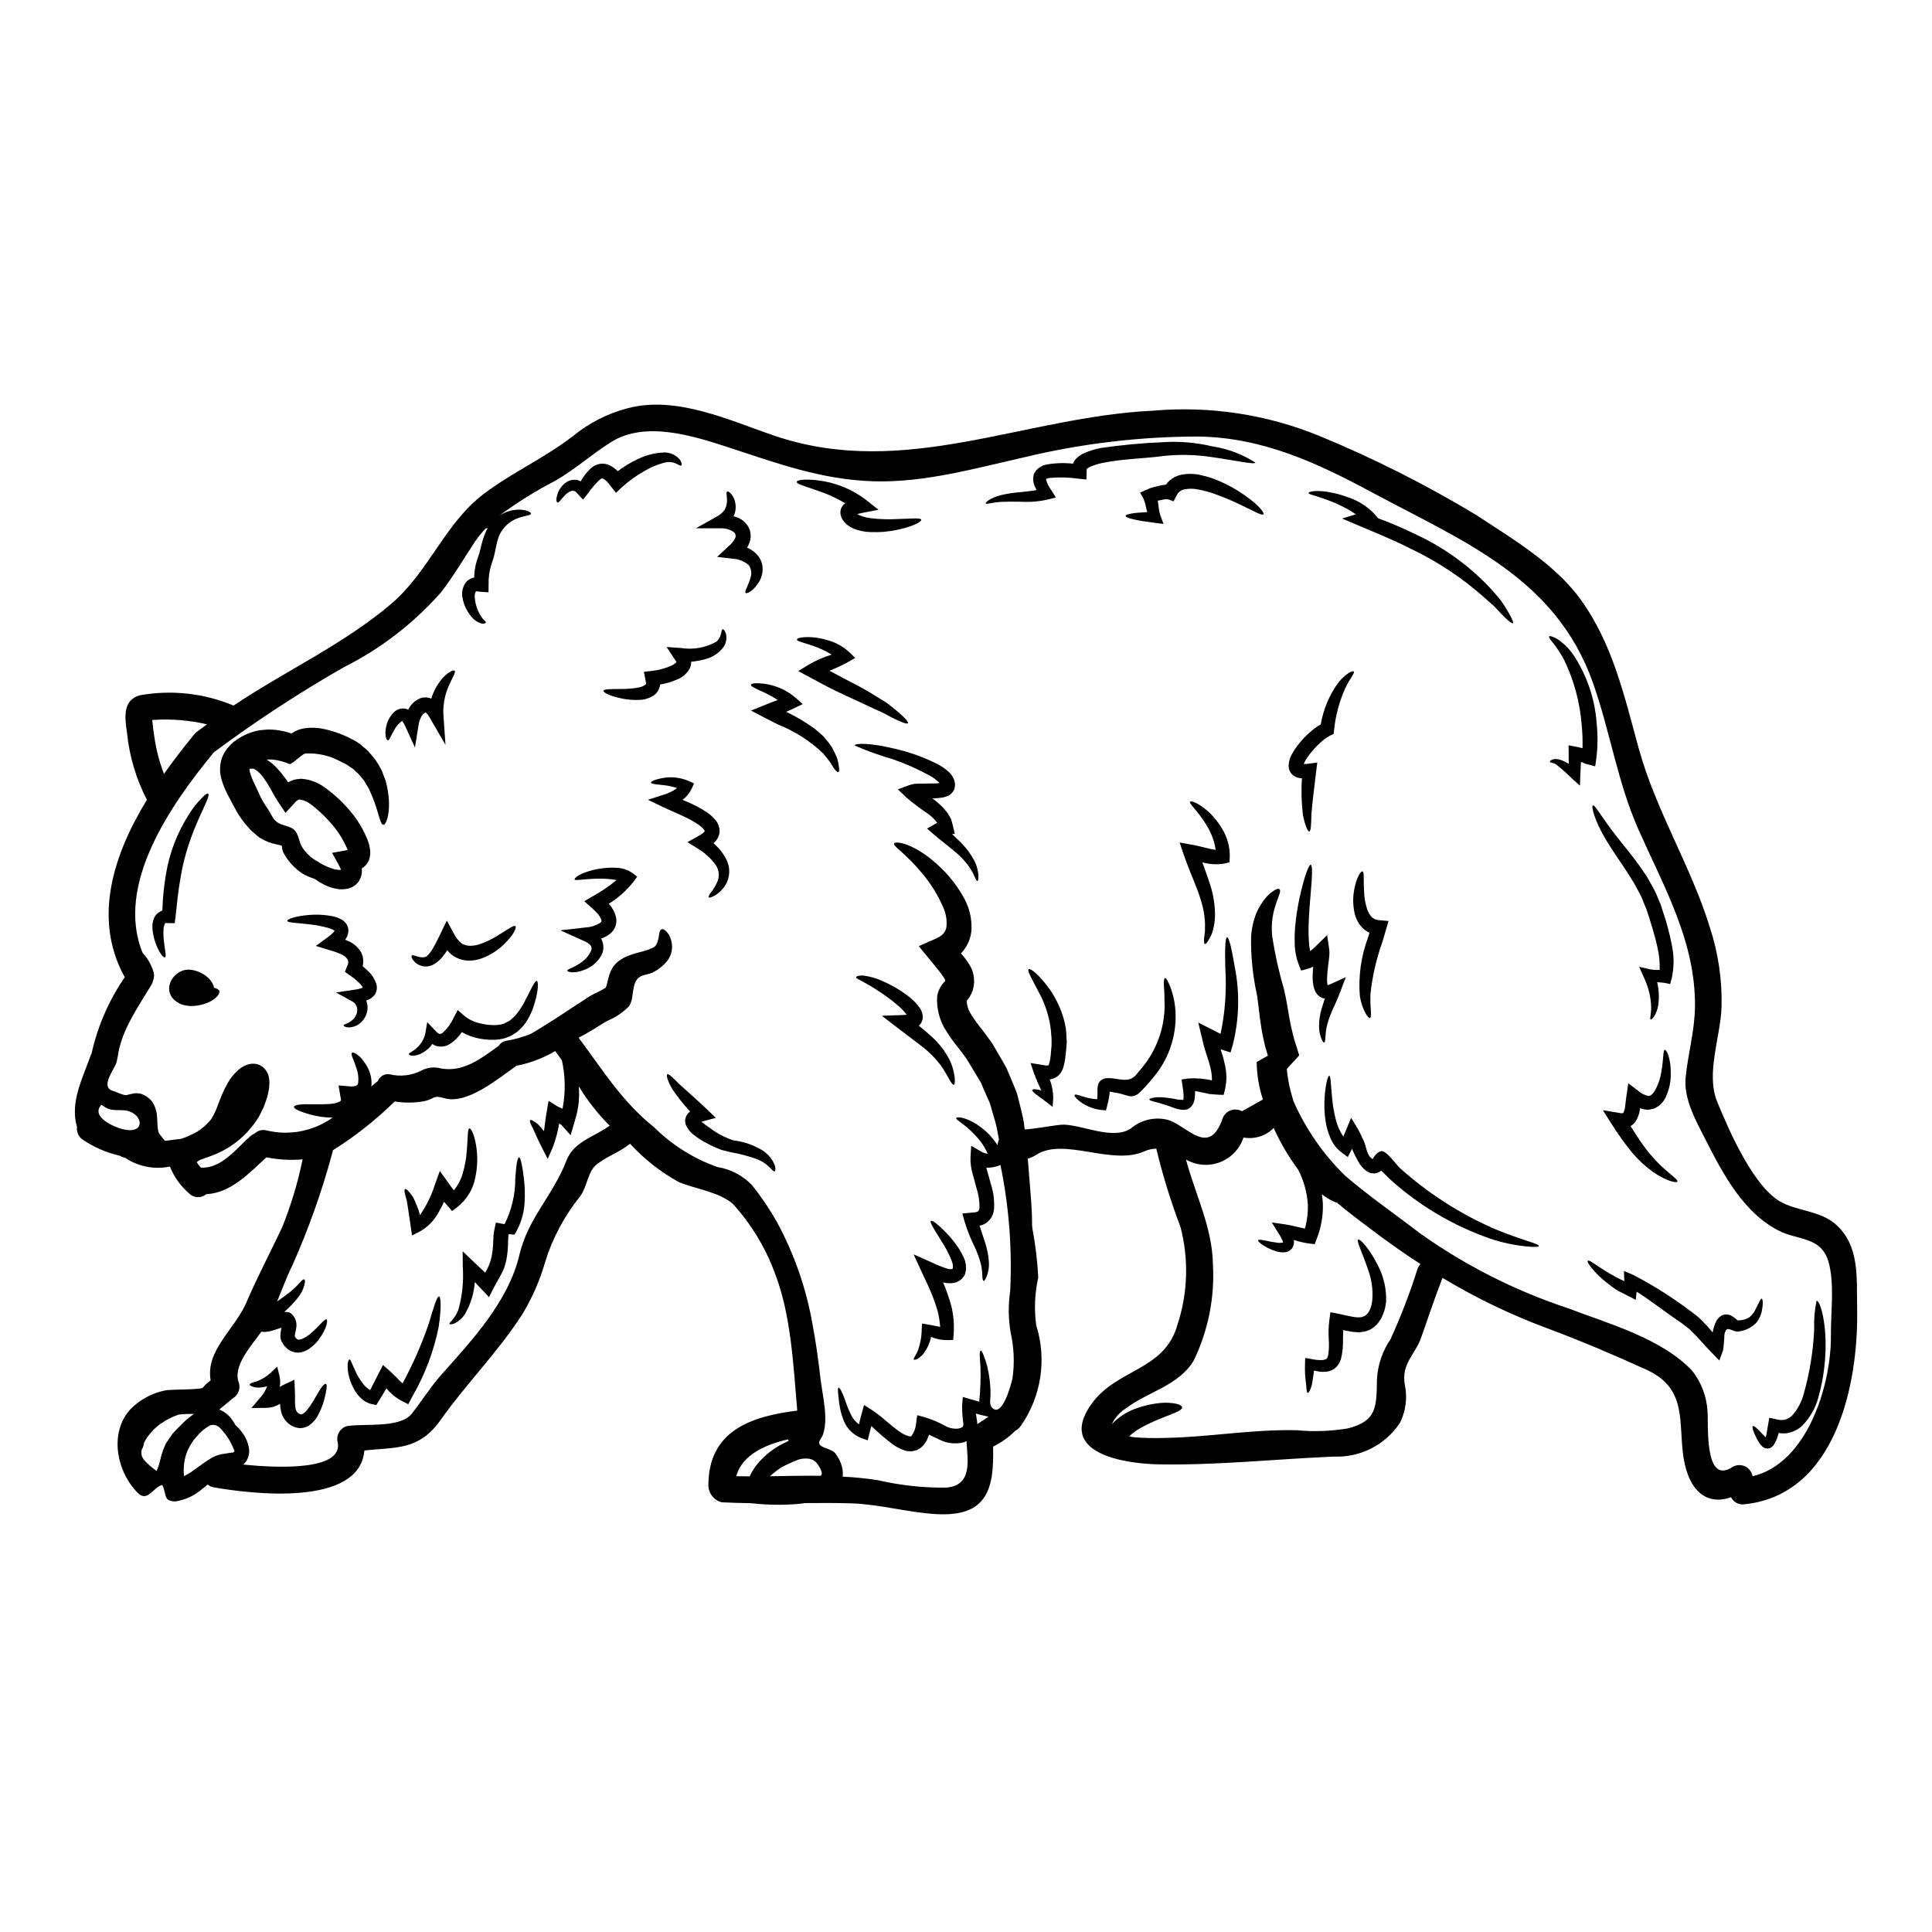 <?xml version="1.0" encoding="UTF-8"?>
<!-- Uploaded to: ICON Repo, www.svgrepo.com, Generator: ICON Repo Mixer Tools -->
<svg fill="#000000" width="800px" height="800px" version="1.1" viewBox="144 144 512 512" xmlns="http://www.w3.org/2000/svg">
 <g>
  <path d="m394.42 404.05c-0.047 0.07-0.07 0.211 0 0.262zm241.74 86.785c0.395 19.711-5.559 49.691-30.309 51.855v0.004c-1.316 0.008-2.523-0.73-3.109-1.91-6.594 2.309-11.117-1.859-12.527-10.125-1.574-9.328 1.246-18.582-9.84-23.648-8.621-3.938-17.383-7.652-26.262-10.973v0.004c-9.672-3.594-18.992-8.074-27.836-13.391-2.051 5.277-3.816 10.629-5.699 15.945-1.531 4.356-5.344 6.852-4.262 12.48 0.691 3.387 0.227 6.914-1.32 10.008-3.887 5.859-10.566 9.25-17.594 8.926-15.262 0.66-31.277 2.363-46.535 2.051-9.164-0.188-26.766-2.992-17.711-15.875 6.762-9.562 19.48-8.809 22.914-21.219 2.734-8.367 2.996-17.344 0.758-25.859-2.559-6.711-4.684-13.578-6.363-20.559v-0.145c-1.121 0.02-2.227 0.27-3.246 0.73-8.598 3.812-21.105-3.742-28.473 0.828v-0.004c-0.734 0.484-1.539 0.859-2.383 1.105 0.047 0.516 0.094 1.059 0.141 1.574 0.262 3.438 0.52 6.641 0.754 9.562 0.188 2.363 0.254 4.594 0.254 6.594 0.047 0.285 0.047 0.566 0.094 0.875l0.008-0.004c0.801 4.262 1.312 8.574 1.531 12.902-0.934 4.144-1.113 8.422-0.539 12.629 2.852 9.023 1.359 18.859-4.043 26.629-0.363 0.57-0.875 1.027-1.484 1.32-1.715 1.73-3.711 3.156-5.902 4.215 0.285 11.066-1.391 18.699-15.121 17.898-7.477-0.445-14.906-2.59-22.348-2.852-4.098-0.117-8.219-0.117-12.316-0.07-0.789 0.117-1.574 0.211-2.285 0.262h-0.004c-3.113 0.242-6.238 0.25-9.348 0.023-1.059-0.094-2.004-0.164-2.875-0.262-2.543-0.047-5.086-0.094-7.609-0.234-2.039-0.512-3.488-2.32-3.543-4.426-0.023-14.672 11.516-18.371 23.551-19.875-1.035-12.012-1.645-25.586-6.004-36.605-2.481-6.691-6.223-12.848-11.02-18.133-3.543-3.18-10.031-4.004-14.41-5.84v-0.004c-4.812-2.66-9.164-6.09-12.883-10.145-2.688 2.211-5.676 3.106-8.691 5.367-2.566 1.906-2.566 5.984-4.594 8.66h0.004c-4.137 5.141-7.262 11.016-9.211 17.316-1.402 4.894-3.453 9.574-6.098 13.922-6.43 10.008-14.816 18.32-21.648 28-5.699 8.055-11.707 7.113-20.16 8.031-1.27 14.934-29.648 11.586-39.895 9.773-0.602-0.09-1.164-0.348-1.621-0.75-0.395 0.355-0.852 0.703-1.301 1.035-2.059 1.859-4.621 3.062-7.367 3.461-3.25-0.164-2.098-1.887-3.394-4.379-2.449 0.586-3.859 4.723-6.477 2.094-5.648-5.629-7.656-15.988-1.91-22.207 2.488-2.504 5.66-4.219 9.117-4.926 1.391-0.352 9.562-0.141 10.051-0.75 0.582-0.738 1.273-1.379 2.051-1.91-1.391-8.004 6.402-13.492 9.512-20.746 2.898-6.734 6.266-13.117 9.398-19.734h0.004c2.363-5.859 4.195-11.918 5.461-18.105-3.203 0.273-6.43 0.094-9.582-0.543-4.664 4.238-9.398 9.445-15.969 9.773-1.34 1.141-3.336 1.035-4.547-0.238-2.238-1.914-3.977-4.344-5.062-7.082-4.031 0.828-8.227 0.043-11.68-2.191-0.07-0.07-0.141-0.117-0.188-0.164h-0.004c-0.504-0.066-0.984-0.246-1.41-0.52-3.5-0.801-6.82-2.234-9.797-4.238-1.113-0.727-1.719-2.023-1.555-3.344-1.91-6.668 1.508-12.93 3.672-19.102 0.059-0.16 0.129-0.316 0.211-0.473 1.613-7.231 4.602-14.086 8.809-20.188-0.082-0.105-0.164-0.215-0.234-0.328-8.293-15.449-2.711-32.242 6.074-46.656-2.867-5.531-4.656-11.559-5.273-17.762-0.543-3.789-1.32-8.66 3.438-9.938 8.355-1.492 16.965-0.543 24.797 2.731 13.777-9.23 29.52-16.414 42.012-27.16 9.703-8.363 14.059-21.129 24.188-28.852 7.586-5.769 16.301-9.609 23.832-15.473v0.004c4.211-3.434 9.109-5.926 14.367-7.301 13.07-3.465 27.059 3.25 39.098 7.324 34.285 11.586 65.871-5.066 100.25-6.691 14.945-1.301 29.984 0.973 43.879 6.637 14.32 5.902 28.176 12.875 41.449 20.859 9.512 6.242 20.984 13.023 27.812 22.395 8.621 11.871 11.684 25.766 15.52 39.684 4.594 16.629 13.871 31.18 18.895 47.551h-0.004c2.18 6.711 3.207 13.742 3.039 20.793-0.234 8.055-4.262 17.734-1.133 25.293 3.016 7.324 9.73 22.984 17.262 26.707 4.406 2.191 10.129 2.262 13.965 5.586 6.664 5.719 5.648 14.48 5.836 22.488zm-6.945 7.043c-0.07-6.031 1.035-13.777-0.68-19.617-1.969-6.527-7.984-5.562-12.93-8.012-9.492-4.723-14.957-15.047-19.594-24.188-2.477-4.824-5.902-10.902-5.301-16.555 0.637-6.297 2.406-12.363 2.477-18.746 0.16-17.215-8.152-31.559-14.957-46.867-5.582-12.574-7.539-26.117-12.102-38.996-9.867-27.816-34.312-37.391-58.43-50.352-14.746-7.934-29.062-14.602-46.16-14.859h-0.008c-15.477 0.016-30.898 1.848-45.945 5.465-12.988 2.922-26.516 6.781-39.941 6.402-13.965-0.395-25.906-4.848-39.023-9.137-9.055-2.945-21.621-6.898-30.57-1.32-5.156 3.199-9.633 7.301-14.906 10.312v0.004c-5.199 2.684-10.172 5.785-14.863 9.281 0.188-0.094 0.355-0.234 0.543-0.332 1.297-0.766 2.758-1.211 4.262-1.293 2.473-0.094 3.719 0.727 3.648 1.059-0.094 0.473-1.391 0.473-3.25 1.105-2.383 0.777-4.309 2.559-5.273 4.875l-0.047 0.141c-0.363 1.086-0.645 2.199-0.848 3.324-0.141 0.656-0.309 1.344-0.449 2.023-0.211 0.684-0.449 1.391-0.68 2.098-0.52 1.668-0.758 3.41-0.707 5.156l-0.023 2.121-2.332-0.164c-0.285 0-0.684-0.164-0.789-0.094-0.047 0-0.07-0.023-0.117-0.023-0.211 0.047-0.445 0.68-0.422 1.344l0.004-0.004c0.051 1.316 0.355 2.609 0.891 3.812 0.332 0.785 0.77 1.523 1.297 2.195 0.395 0.469 0.871 0.703 0.754 0.941-0.07 0.164-0.395 0.449-1.25 0.234-1.148-0.383-2.137-1.129-2.828-2.121-1.102-1.387-1.828-3.031-2.117-4.777-0.254-1.371 0.062-2.781 0.871-3.914 0.27-0.387 0.637-0.695 1.062-0.895 0.207-0.117 0.422-0.234 0.633-0.332l0.543-0.094c0.023-1.547 0.266-3.086 0.73-4.562 0.211-0.637 0.426-1.273 0.637-1.887l0.492-1.969c0.316-1.34 0.75-2.648 1.297-3.906l0.066-0.141c0.117-0.211 0.262-0.395 0.355-0.609v-0.004c-0.176 0.027-0.359 0.043-0.539 0.047-1 1.059-1.922 2.191-2.754 3.391-3.016 4.523-5.723 9.211-9.055 13.52-7.254 8.23-16.023 14.988-25.836 19.898-11.945 6.836-23.469 14.383-34.5 22.609-0.09 0.117-0.16 0.254-0.281 0.395-10.789 13.191-25.906 34.551-18.465 52.684 1.359 1.449 2.356 3.203 2.898 5.117 0.195 0.715 0.156 1.473-0.117 2.164-0.082 0.406-0.234 0.797-0.449 1.152-3.465 5.723-8.055 12.227-8.926 19.008h-0.004c-0.027 0.191-0.074 0.379-0.141 0.562-0.02 0.328-0.082 0.656-0.184 0.969-0.828 2.363-4.523 6.691-0.73 7.652 0.473 0.117 0.941 0.426 1.438 0.566 0.395 0.094 0.789 0.309 1.18 0.395 0.309 0.047 0.473 0.07 0.684 0.117l0.234-0.07 0.848-0.211 0.566-0.117v-0.004c0.289-0.09 0.59-0.129 0.895-0.117 0.262-0.008 0.527 0.008 0.785 0.047l0.395 0.047 0.094 0.023c0.023 0 0.395 0.141 0.395 0.141 0.07 0.023 0.516 0.234 0.516 0.234v0.004c0.273 0.109 0.527 0.258 0.754 0.445 0.32 0.199 0.613 0.438 0.871 0.707 0.465 0.473 0.836 1.023 1.105 1.625 0.418 0.93 0.656 1.93 0.711 2.945 0.117 2.777 0.164 4.004 0.684 4.637l1.391 1.742c1.461-0.117 2.918-0.395 4.328-0.52 1.488-0.504 2.922-1.148 4.285-1.926 1.199-0.758 2.277-1.688 3.207-2.758 0.25-0.258 0.465-0.551 0.637-0.871 0.203-0.281 0.375-0.582 0.512-0.898 0.398-0.75 0.738-1.527 1.016-2.332 0.352-0.852 0.68-1.863 1.129-2.898v0.004c0.457-1.062 0.969-2.102 1.531-3.109 0.715-1.262 1.629-2.402 2.707-3.371 0.688-0.633 1.488-1.129 2.363-1.461 0.312-0.109 0.637-0.191 0.969-0.234 0.41-0.07 0.832-0.078 1.246-0.023 1.012 0.125 1.938 0.633 2.59 1.414 0.496 0.582 0.844 1.277 1.012 2.023 0.098 0.484 0.152 0.973 0.164 1.461l-0.047 1.223-0.164 1.059c-0.117 0.684-0.309 1.27-0.449 1.91-0.207 0.566-0.395 1.129-0.609 1.695v0.004c-0.195 0.578-0.441 1.137-0.734 1.672-0.281 0.562-0.562 1.199-0.871 1.691h0.004c-0.609 0.988-1.289 1.934-2.027 2.828-2.477 3.023-5.656 5.394-9.262 6.902-0.684 0.305-1.391 0.562-2.098 0.824-0.707 0.262-1.246 0.395-1.668 0.59-0.504 0.137-0.961 0.41-1.32 0.785 0.113 0.188 0.254 0.395 0.445 0.66 0.188 0.27 0.449 0.516 0.684 0.789 0.047 0 0.07-0.023 0.094-0.023 5.344 0.262 9.371-5.18 13.023-8.383h0.004c0.309-0.273 0.668-0.492 1.059-0.637 0.832-0.809 2.023-1.125 3.148-0.848 6.062 1.473 12.465 0.234 17.543-3.394h-0.191c-1.852-0.012-3.695-0.266-5.484-0.75-2.969-0.789-4.57-1.555-4.57-2.074 0.023-0.586 2.027-0.789 4.949-0.703 1.438 0 3.18 0.047 4.922-0.117l-0.004-0.004c0.758-0.051 1.504-0.242 2.191-0.566 0.473-0.328 0.332-0.164 0.395-0.727-0.082-0.246-0.137-0.5-0.164-0.758l-0.473-2.824 2.59 0.211c0.656 0.105 1.324 0.074 1.969-0.094 0.332-0.117 0.473-0.23 0.633-0.75 0.16-1.289 0.016-2.594-0.422-3.816-0.73-2.406-1.625-3.769-1.246-4.168 0.305-0.395 2.117 0.445 3.695 3.035 1.082 1.617 1.613 3.543 1.508 5.488-0.023 0.117-0.07 0.262-0.094 0.395 0.59-0.492 1.18-0.988 1.789-1.484 0.492-1.25 1.785-1.984 3.109-1.77 2.785 0.684 5.719 0.355 8.289-0.918 1.621-0.902 3.535-1.129 5.324-0.629 5.984 1.059 10.527-2.594 15.234-5.934h0.004c0.473-0.777 1.27-1.293 2.168-1.414 2.215-0.367 4.379-0.984 6.449-1.84 2.027-1.18 4.285-2.637 6.781-4.191 1.438-0.941 2.945-1.934 4.5-2.969 0.789-0.52 1.602-1.035 2.426-1.574l1.25-0.824 0.305-0.211 0.355-0.211 0.895-0.496h-0.004c1.125-0.492 2.215-1.062 3.254-1.715 0.152-0.242 0.258-0.508 0.305-0.789 0.188-0.609 0.309-1.391 0.68-2.566h0.004c0.246-0.816 0.609-1.594 1.086-2.305l0.375-0.449 0.094-0.094 0.355-0.395h-0.004c0.047-0.043 0.094-0.082 0.145-0.117l0.395-0.328h-0.004c0.855-0.656 1.809-1.176 2.828-1.531 1.648-0.613 2.969-0.898 4.027-1.18 0.785-0.215 1.551-0.508 2.281-0.875 0.945-0.355 1.297-1.695 1.508-2.731 0.117-1.18 0.309-2 0.789-2.141 0.48-0.141 1.129 0.281 1.883 1.391l-0.004-0.004c0.477 0.84 0.766 1.773 0.852 2.734 0.129 1.484-0.293 2.969-1.184 4.168-1.02 1.285-2.305 2.34-3.769 3.086-1.082 0.609-2.613 0.609-3.543 1.223-2.406 1.531-1.391 5.441-2.777 7.629l-0.07 0.094-0.117 0.141c-1.578 1.617-3.469 2.894-5.559 3.75l-0.426 0.23-0.094 0.047-0.211 0.141-0.328 0.188-1.273 0.789c-0.824 0.539-1.668 1.035-2.543 1.551-0.965 0.566-1.906 1.086-2.852 1.574 6.406 8.527 11.305 16.746 20.074 23.789 4.731 4.688 10.441 8.266 16.719 10.48 3.504 0.57 6.731 2.266 9.188 4.828 2.43 3.051 4.617 6.285 6.547 9.68 4.609 8.484 7.805 17.664 9.469 27.176 0.918 4.848 1.574 9.727 2.141 14.598 0.52 4.406 2.164 10.551 0.543 14.84-0.211 0.59-1.109 1.531-0.898 2.164 0.449 1.324 3.465 1.324 4.328 2.711 0.023 0 0.117 0.16 0.117 0.16l0.395 0.59 0.004 0.004c0.332 0.551 0.621 1.125 0.867 1.723 0.457 1.133 0.629 2.359 0.496 3.578 3.117 0.148 6.223 0.465 9.301 0.941 5.926 1.371 11.988 2.031 18.066 1.969 7.043-0.539 5.769-7.019 5.441-12.316l-0.309 0.141-0.613 0.211v0.004c-2.125 0.496-4.359 0.215-6.297-0.785-0.965-0.422-1.863-0.895-2.707-1.27v-0.004c-0.086 0.27-0.191 0.531-0.309 0.789l-0.332 0.789-0.562 0.848v-0.004c-1.305 1.859-3.762 2.504-5.816 1.531-0.969-0.367-1.879-0.867-2.707-1.484-1.945-1.484-3.801-3.078-5.559-4.777-0.188 0.727-0.395 1.461-0.566 2.164l-0.395 1.625-1.531-0.52c-2.258-0.828-4.047-2.598-4.894-4.848-0.578-1.488-0.965-3.039-1.152-4.617-0.309-2.496-0.449-3.859-0.164-3.981 0.285-0.117 1.012 1.199 1.836 3.543h-0.004c0.43 1.375 0.98 2.707 1.652 3.981 0.469 0.887 1.141 1.648 1.969 2.215l0.07-0.426c0.188-0.848 0.445-1.785 0.703-2.731l0.543-1.969 1.934 1.223c1.371 0.91 2.68 1.918 3.91 3.016 1.223 1.035 2.473 2.07 3.742 2.945s2.754 1.32 2.922 1.082c0.734-0.98 1.176-2.148 1.27-3.371l0.309-2.188 2.047 0.539 0.117 0.047c1.812 0.559 3.566 1.301 5.231 2.219 1.07 0.613 2.312 0.871 3.543 0.727l0.566-0.164c0.09-0.051 0.184-0.09 0.281-0.121 0.117-0.055 0.223-0.133 0.305-0.23 0.047 0 0.188-0.262 0.117-0.969-0.23-1.562-0.332-3.144-0.301-4.723l0.184-2.168 2.098 0.613 1.969 0.562c0.094 0.02 0.188 0.055 0.277 0.094 0.312-3.059 0.422-6.133 0.332-9.207-0.211-2.66-0.309-4.238 0.023-4.328 0.332-0.09 0.988 1.344 1.742 4.074 0.578 2.352 0.879 4.762 0.895 7.184 0.047 1.059-0.395 2.898 0.285 3.719 2.731 3.25 5.25-6.168 5.559-7.793h-0.004c0.555-4.016 0.375-8.098-0.523-12.047-0.602-3.602-0.641-7.269-0.113-10.883 0.562-11.215-0.301-22.457-2.57-33.453l-0.516 0.184c-1.027 0.391-2.125 0.57-3.227 0.52 0.047 0.211 0.117 0.426 0.164 0.637 0.355 1.246 0.703 2.519 1.059 3.789v0.004c0.711 2.191 0.977 4.508 0.789 6.805-0.207 1.559-1.133 2.926-2.5 3.699-0.41 0.199-0.848 0.348-1.293 0.445 0.426 1.461 0.969 2.898 1.391 4.285h-0.004c0.609 1.789 0.977 3.648 1.086 5.535 0.051 1.266-0.168 2.523-0.637 3.699-0.332 0.789-0.59 1.18-0.789 1.105-0.195-0.074-0.309-0.52-0.332-1.32l0.004 0.004c-0.023-1.086-0.156-2.168-0.395-3.231-0.441-1.625-1.031-3.207-1.766-4.723-1.047-2.129-1.914-4.34-2.59-6.617l-0.539-1.969 2.426-0.23h-0.004c0.328-0.047 0.66-0.07 0.988-0.07 0.227-0.062 0.449-0.141 0.664-0.234 0.254-0.141 0.328-0.395 0.469-0.988 0.016-1.762-0.25-3.512-0.789-5.184-0.355-1.297-0.684-2.566-1.035-3.789v-0.004c-0.418-1.422-0.609-2.898-0.566-4.379l0.188-3.086 2.66 1.574c0.52 0.305 1.098 0.492 1.699 0.543-0.477-1.117-1.086-2.176-1.816-3.148-0.5-0.676-1.051-1.316-1.648-1.91-0.488-0.547-1.016-1.059-1.574-1.531-1.883-1.715-3.484-2.473-3.293-2.875 0.117-0.305 1.785-0.352 4.519 1.133l-0.004 0.004c0.719 0.395 1.402 0.844 2.051 1.34 0.781 0.57 1.508 1.207 2.168 1.906 0.82 0.891 1.566 1.844 2.238 2.852 0.004-0.508 0.125-1.008 0.355-1.461-0.023-0.023 0-0.047 0-0.07-0.211-1.059-0.395-2.07-0.59-3.148-0.395-1.816-1.012-3.543-1.484-5.348-0.141-0.445-0.262-0.918-0.426-1.344l-0.562-1.246c-0.355-0.848-0.73-1.695-1.105-2.543l-0.543-1.297c-0.234-0.426-0.543-0.898-0.789-1.344-0.566-0.945-1.133-1.863-1.695-2.801l-0.828-1.391-0.422-0.707c-0.027-0.039-0.051-0.078-0.07-0.121l-0.234-0.305c-0.59-0.828-1.18-1.672-1.887-2.547v0.004c-1.465-1.762-2.785-3.644-3.938-5.629-1.32-2.43-1.945-5.172-1.812-7.934v-0.141l0.023-0.188v-0.004c0.238-1.383 0.879-2.668 1.836-3.695 0.164-0.188 0.234-0.262 0.262-0.285v-0.285c-0.023-0.07-0.047-0.117-0.07-0.188-0.496-0.812-1.047-1.59-1.648-2.328-0.754-0.918-1.508-1.84-2.234-2.731l-3.039-3.699 4.356-1.906c1.859-0.828 2.684-1.672 2.969-3.086 0.203-1.836-0.098-3.695-0.875-5.371-1.477-3.379-3.453-6.516-5.867-9.305-4.121-4.945-7.324-6.734-7.137-7.477 0.141-0.852 4.723-0.164 10.176 4.379 3.371 2.731 6.184 6.082 8.289 9.867 1.52 2.66 2.234 5.703 2.051 8.758-0.184 1.965-0.938 3.832-2.168 5.375-0.191 0.242-0.406 0.469-0.633 0.68 0.91 0.988 1.715 2.07 2.402 3.227 0.645 1.074 1.016 2.293 1.082 3.543l0.023 0.945c-0.047 0.707-0.164 1.41-0.352 2.094-0.363 1.02-0.918 1.961-1.625 2.781 0.066 1.133 0.398 2.238 0.965 3.227 0.98 1.598 2.078 3.125 3.273 4.57 0.68 0.895 1.391 1.836 2.07 2.824l0.262 0.352 0.117 0.188 0.262 0.395 0.426 0.73 0.824 1.414c0.543 0.941 1.105 1.859 1.625 2.801h-0.004c0.289 0.457 0.555 0.93 0.785 1.414l0.707 1.645c0.445 1.086 0.895 2.168 1.344 3.227l0.633 1.602c0.188 0.543 0.285 1.059 0.426 1.602 0.496 2.117 1.129 4.191 1.438 6.219 0.07 0.609 0.141 1.18 0.234 1.836 2.402 0 8.598-1.297 10.41-1.246 5.117 0.164 13.066 4.144 17.73 1.012h0.004c2.672-2.277 6.269-3.133 9.68-2.305 5.117 1.414 10.949 10.031 14.562-0.164v-0.004c0.32-1.039 1.09-1.883 2.102-2.289s2.152-0.336 3.102 0.195c1.84-1.039 3.699-2.074 5.535-3.109 0-0.047-0.023-0.07-0.023-0.094-1.043-3.176-1.59-6.496-1.621-9.84l2.965-1.672c-0.23-0.848-0.492-1.695-0.75-2.543-0.355-1.648-0.754-3.297-0.988-4.875-0.52-3.148-0.754-6.191-1.156-8.715l-0.004-0.004c-1.117-5.055-1.641-10.223-1.551-15.398 0.141-2.16 0.617-4.285 1.414-6.301 0.645-1.492 1.512-2.879 2.566-4.121 0.645-0.777 1.426-1.43 2.305-1.93 0.613-0.355 1.012-0.426 1.223-0.234 1.039 0.828-2.754 5.043-1.906 12.594h0.004c0.738 4.75 1.793 9.445 3.148 14.059 0.707 3.016 1.062 5.84 1.625 8.715 0.262 1.438 0.66 2.801 0.992 4.238 0.422 1.41 0.871 2.848 1.344 4.309l0.023 0.141-3.273 3.582h-0.004c0.18 2.012 0.523 4.004 1.035 5.957 0.234 0.875 0.473 1.742 0.73 2.59h0.004c3.254 7.367 7.879 14.043 13.633 19.68 6.359 5.488 13.238 10.195 19.875 15.309 12.023 8.547 25.254 15.246 39.258 19.875 10.812 4.121 24.871 8.004 32.926 16.602 2.394 3.051 3.797 6.758 4.027 10.629 0.332 3.106-1.059 19.926 6.668 14.812 0.945-0.547 2.09-0.629 3.102-0.219 1.012 0.41 1.777 1.266 2.078 2.316 0.047 0.117 0.07 0.254 0.117 0.375 14.719-3.492 20.906-24.711 20.738-37.336zm-109.56-17.617c0.172-0.473 0.441-0.906 0.789-1.27-3.227-2.098-6.461-4.328-9.703-6.691-4.102-3.059-8.402-6.18-12.395-9.562-0.051-0.02-0.105-0.027-0.16-0.023-0.508-0.191-1.004-0.414-1.484-0.656-0.84-0.465-1.645-0.992-2.406-1.574 0.125 0.738 0.211 1.484 0.262 2.234 0.148 3.285-0.406 6.562-1.625 9.613l-0.516 1.391-1.391-0.164v-0.004c-1.41-0.184-2.801-0.504-4.144-0.965 0.098 0.598 0.023 1.207-0.215 1.766-0.34 0.754-1.023 1.297-1.836 1.457-0.91 0.148-1.84 0.066-2.707-0.234-0.621-0.191-1.23-0.426-1.816-0.703-2.07-1.012-3.016-1.934-2.875-2.215 0.141-0.285 1.391 0 3.465 0.426 0.516 0.094 1.082 0.188 1.672 0.262v-0.004c0.488 0.062 0.984 0.039 1.461-0.074-0.016-0.016-0.027-0.043-0.023-0.07 0-0.023-0.07-0.211-0.094-0.309v0.004c-0.273-0.695-0.621-1.355-1.039-1.969l-1.836-2.969 3.543 0.516c1.816 0.262 3.543 0.789 5.227 1.109 0.613-2.148 0.875-4.379 0.77-6.609-0.238-3.141-1.102-6.199-2.543-8.996-2.461-3.312-4.57-6.875-6.297-10.625-0.07-0.141-0.117-0.285-0.188-0.426h-0.004c-2.082 2.117-5.082 3.062-8.004 2.523-0.984 3.008-3.273 5.41-6.231 6.543-2.953 1.133-6.262 0.875-9.008-0.703 2.449 9.254 6.969 17.922 7.137 27.766 0.5 8.812-1.258 17.609-5.117 25.551-4.004 6.641-12.102 8.172-17.969 12.645l0.004 0.004c-1.605 0.996-2.891 2.434-3.699 4.144 1.762-1.859 3.941-3.273 6.359-4.121 2.039-0.754 4.172-1.246 6.336-1.461 1.453-0.16 2.922-0.094 4.356 0.188 1.059 0.234 1.551 0.637 1.574 0.988 0.023 0.352-0.539 0.754-1.414 1.18s-2.141 0.875-3.648 1.484h0.004c-1.746 0.68-3.453 1.449-5.117 2.312-1.406 0.703-2.707 1.598-3.867 2.66 0.332 0.07 0.66 0.164 0.992 0.234 2.898 0.242 5.809 0.305 8.711 0.191 11.66-0.211 23.152-2.336 34.785-2.027 4.465 0.422 8.961 0.262 13.383-0.473 7.793-1.906 7.676-5.746 7.793-12.988 0.203-3.82 1.449-7.508 3.602-10.668 2.769-6.059 5.156-12.281 7.148-18.637zm-116.66 41.145c0.988-0.656 1.969-1.297 2.969-1.969l-1.84-0.422c-0.52-0.141-1.012-0.262-1.508-0.395 0.094 0.613 0.211 1.32 0.332 2.121 0.023 0.191 0.023 0.426 0.047 0.664zm-41.234 13.352c0.039-0.352-0.012-0.707-0.145-1.039-0.047-0.113-0.117-0.23-0.164-0.352l-0.07-0.188-0.164-0.309-0.395-0.613-0.047-0.066v0.004c-0.004-0.02-0.012-0.035-0.023-0.051l-0.109-0.164c-0.594-0.855-1.551-1.387-2.594-1.438-0.84-0.062-1.688 0.035-2.492 0.281-1.484 0.566-2.93 1.227-4.332 1.969-0.047 0.016-0.098 0.043-0.141 0.07-1.074 0.703-2.09 1.492-3.039 2.359 4.5-0.07 8.973-0.188 13.449-0.117 0.105-0.102 0.195-0.219 0.266-0.348zm-8.785-8.879c-0.051-0.137-0.09-0.281-0.121-0.426-5.934 1.32-12.27 4.121-13.73 9.75 1.18 0.023 2.363 0.047 3.543 0.047h0.004c0.449-0.988 1-1.926 1.648-2.801 2.277-2.891 5.258-5.152 8.656-6.57zm-58.848-74.352c1.934-5.016 7.394-6.262 11.445-9.207v0.004c-3.144-3.144-5.898-6.648-8.203-10.449 0.266 2.894-0.027 5.816-0.871 8.598l-0.309 1.059-0.965 3.32-2.309-2.59c-0.207-0.219-0.453-0.395-0.727-0.52-0.355 2.152-0.926 4.262-1.695 6.301l-1.344 3.086-1.414-2.777c-1.18-2.309-1.934-4.031-2.473-5.254-0.684-1.246-0.992-2.023-0.754-2.234 0.234-0.211 0.992 0.188 2.074 1.105v-0.004c0.57 0.566 1.094 1.172 1.574 1.812 0.211-1.574 0.395-3.32 0.75-5.297l0.473-2.754 2.402 1.504c0.309 0.188 0.789 0.355 1.297 0.59 0.82-4.238 0.762-8.598-0.168-12.812-0.562-0.824-1.18-1.648-1.762-2.473-3.191 1.883-6.68 3.207-10.316 3.91-0.066 0.074-0.148 0.137-0.238 0.188-4.453 3.086-12.742 10.152-18.816 8.406-3.246-0.941-2.402 0.164-5.367 0.789-2.586 0.461-5.227 0.484-7.816 0.07-4.977 4.887-10.465 9.223-16.371 12.93-0.023 0.219-0.074 0.43-0.141 0.637-2.75 10.219-6.293 20.203-10.598 29.863-1.508 3.016-2.707 6.356-4.051 9.586 1.484-1.035 2.731-1.969 3.742-2.777 1.969-1.602 3.039-3.394 3.484-3.062 0.211 0.094 0.211 0.59 0.023 1.414v-0.004c-0.32 1.223-0.898 2.363-1.691 3.348-1.086 1.402-2.32 2.691-3.676 3.836 0.02-0.02 0.043-0.027 0.07-0.023 0.438 0 0.875 0.066 1.297 0.188l0.211 0.047 0.234 0.188v0.004c1.035 0.871 1.562 2.199 1.414 3.543-0.094 0.703-0.223 1.406-0.395 2.098-0.016 0.094-0.023 0.188-0.023 0.281-0.047 0.023-0.023 0.07-0.023 0.094l0.07 0.113 0.234 0.395h0.004c0.035 0.02 0.066 0.043 0.094 0.074 0.043 0.078 0.109 0.145 0.188 0.188 0.211 0.234 0.824 0.234 1.574-0.117 0.746-0.371 1.441-0.828 2.07-1.367 2.5-2.141 3.676-3.938 4.191-3.719 0.426 0.164 0.117 2.543-2.258 5.606-0.688 0.863-1.508 1.617-2.426 2.234-0.609 0.406-1.289 0.703-2 0.875-0.93 0.188-1.898 0.07-2.758-0.332-0.465-0.203-0.879-0.5-1.223-0.875-0.188-0.184-0.395-0.375-0.543-0.562l-0.262-0.395-0.254-0.395v0.004c-0.223-0.352-0.375-0.742-0.449-1.152-0.047-0.281-0.062-0.566-0.047-0.848 0.004-0.23 0.027-0.457 0.07-0.684 0.07-0.539 0.141-0.918 0.188-1.27-0.754 0.234-1.484 0.473-2.191 0.707-0.461 0.141-0.934 0.25-1.414 0.324-0.277 0.047-0.562 0.078-0.844 0.094-0.285 0-0.566-0.047-0.852-0.07-2.66 3.769-7.746 9.141-5.93 13.637v0.004c0.426 1.547-0.238 3.191-1.625 4-1.152 0.941-2.285 1.887-3.441 2.852l-0.141 0.141c0.094 0.047 0.211 0.07 0.309 0.117h-0.004c1.023 0.473 1.934 1.164 2.66 2.023 0.5 0.613 0.934 1.27 1.297 1.969 0.656 0.578 1.25 1.227 1.766 1.934 0.91 1.191 1.523 2.578 1.793 4.051 0.219 1.125 0.035 2.289-0.52 3.293l-0.117 0.234-0.352 0.426-0.375 0.422-0.004 0.004c-0.043 0.027-0.082 0.059-0.117 0.094 9.727 1.012 26.445 1.527 25.031-5.863-0.5-1.875 0.602-3.809 2.473-4.328 4.664-0.754 14.039 0.656 17.191-3.32 2.637-3.371 4.898-6.996 7.727-10.199 8.172-9.184 17.875-19.523 20.77-31.883 2.359-9.914 8.953-15.758 12.469-24.992zm-88.039 77.176c0.031-0.047 0.055-0.094 0.07-0.145-0.094-0.211-0.164-0.395-0.285-0.656h0.004c-0.824-2.055-2.051-3.93-3.606-5.508-0.668-0.699-1.672-0.953-2.59-0.66-1.355 0.727-2.547 1.723-3.508 2.922-0.621 0.645-1.156 1.363-1.602 2.141-0.484 0.77-0.879 1.594-1.18 2.453-0.613 1.848-0.832 3.809-0.641 5.746-0.012 0.07-0.012 0.141 0 0.207 0.652-0.316 1.285-0.68 1.887-1.082 0.789-0.562 1.574-1.129 2.332-1.672 0.797-0.613 1.629-1.176 2.492-1.691l0.59-0.395 0.941-0.473c0.566-0.227 1.148-0.398 1.746-0.52 0.824-0.113 1.625-0.254 2.402-0.375l0.395-0.07c0.094-0.023 0 0 0.047 0.047 0.047 0.047 0 0.07 0.07 0.047l0.211-0.188zm-9.891-190.78c0.871-0.66 1.762-1.301 2.66-1.969v0.004c-4.594-1.078-9.324-1.477-14.035-1.184-0.164 0.023-0.309 0.023-0.473 0.047 0.117 1.484 0.332 2.945 0.543 4.406 0.477 3.375 1.336 6.684 2.566 9.859 2.566-3.652 5.25-7.086 7.816-10.234l0.055-0.059c0.238-0.336 0.531-0.629 0.867-0.871zm-1.109 181.01 0.332-0.234c-1.332-0.023-2.66 0.031-3.981 0.168l-0.828 0.285v-0.004c-0.598 0.219-1.18 0.48-1.738 0.789-0.609 0.281-1.195 0.621-1.742 1.012-0.594 0.34-1.141 0.75-1.629 1.227l-0.75 0.633c-0.285 0.285-0.566 0.66-0.852 0.988-0.723 0.785-1.316 1.676-1.766 2.641-0.035 0.598-0.23 1.176-0.562 1.672-0.105 0.414-0.129 0.844-0.07 1.27 0 0.309 0.117 0.285 0.07 0.496 0.07 0.164 0.234 0.426 0.355 0.637l0.184 0.328c1.008 1.121 2.144 2.117 3.391 2.969l0.117-0.254 0.164-0.426 0.004-0.004c0.277-0.668 0.492-1.363 0.633-2.074 0.207-0.926 0.473-1.836 0.789-2.731 0.141-0.375 0.285-0.727 0.449-1.082l0.195-0.5 0.164-0.281 0.336-0.508c0.473-0.66 0.895-1.32 1.32-1.934l-0.004 0.004c0.715-0.832 1.48-1.621 2.289-2.363 0.16-0.164 0.328-0.355 0.492-0.52 0.816-0.805 1.699-1.543 2.637-2.199zm-18.133-75.594c5.984 1.27 4.926-4.871-0.395-5.117-2.707-0.117-3.508 0.211-5.676-1.461-2.969 3.148 3.273 5.902 5.606 6.477v-0.004c0.152 0.043 0.309 0.078 0.465 0.105z"/>
  <path d="m625.4 488.74c1.223-0.395 4.523 11.516 0.395 25.906v0.004c-0.777 2.707-2.219 5.176-4.191 7.18-1.102 1.031-2.477 1.715-3.961 1.969-0.758 0.105-1.531 0.09-2.281-0.047-0.07 0.262-0.141 0.543-0.211 0.789h-0.004c-0.254 0.898-0.652 1.75-1.18 2.519-0.133 0.156-0.285 0.301-0.449 0.422-0.184 0.172-0.41 0.285-0.656 0.332-0.484 0.133-1.004 0.062-1.438-0.188-0.395-0.262-0.738-0.59-1.016-0.969-0.344-0.492-0.652-1.012-0.918-1.551-0.941-1.863-1.246-2.992-0.965-3.18 0.285-0.188 1.18 0.609 2.519 2.094l0.895 0.898v-0.004c0.105-0.371 0.191-0.75 0.258-1.133 0.117-0.789 0.234-1.551 0.395-2.402l0.285-1.648 1.883 0.395h-0.004c0.738 0.215 1.512 0.254 2.266 0.117 0.75-0.203 1.434-0.613 1.969-1.18 1.426-1.625 2.461-3.559 3.012-5.652 1.59-5.606 2.519-11.371 2.781-17.191-0.105-2.508 0.102-5.019 0.617-7.481z"/>
  <path d="m610.89 488.16c0.234 0.07 0.426 1.129 0.047 3.059-0.215 1.293-0.785 2.504-1.648 3.488-1.289 1.23-2.953 1.992-4.723 2.164l-0.094 0.023c-1.887-0.137-2.898-1.883-3.488 0.789-0.035 1.395-0.152 2.785-0.355 4.168 0 0.023-0.988 2.707-0.988 2.707l-2.051-2.121c-0.656-0.703-1.32-1.414-2-2.117l-1.934-2.144c-0.586-0.609-1.18-1.223-1.836-1.859-0.754-0.59-1.531-1.18-2.285-1.766-4.43-2.969-8.242-6.031-11.809-8.242l-0.23 2.164-1.887-0.965-2.898-1.484c-0.871-0.52-1.602-1.129-2.332-1.648h0.004c-1.219-0.906-2.363-1.914-3.414-3.016-1.672-1.785-2.426-2.992-2.211-3.223 0.469-0.59 3.812 2.707 9.703 5.391l-0.094-2.707 2.496 1.059h-0.004c5.195 2.703 10.16 5.828 14.84 9.348l0.445 0.309 0.309 0.234 0.59 0.473 1.18 0.941c0.789 0.75 1.574 1.602 2.332 2.363 0.449 0.52 0.875 1.039 1.32 1.574h-0.004c0.152-0.863 0.398-1.707 0.73-2.519 0.281-0.766 0.801-1.418 1.484-1.863l0.164-0.117 0.422-0.16c0.023 0 0.211-0.047 0.211-0.047 0.172-0.047 0.348-0.062 0.52-0.051 0.352-0.012 0.703 0.035 1.035 0.141 0.172 0.062 0.34 0.141 0.496 0.234 0.449 0.262 0.871 0.57 1.25 0.922 0.141 0.094 0.285 0.234 0.332 0.254 1.121 0.031 2.231-0.277 3.176-0.891 0.734-0.641 1.312-1.438 1.695-2.332 0.789-1.574 1.184-2.609 1.504-2.531z"/>
  <path d="m583.79 452.57c2.824 2.731 4.996 4.051 4.723 4.59-0.164 0.395-2.801-0.094-6.406-2.543-2.078-1.492-3.961-3.238-5.606-5.203-1.938-2.383-3.731-4.879-5.367-7.477l-2.363-3.719 4.5 0.75c0.246 0.047 0.5 0.062 0.75 0.047 0.164-0.047 0.07 0 0.164-0.094h0.004c0.293-0.543 0.461-1.145 0.496-1.762 0.117-0.852 0.188-1.789 0.352-2.824l0.473-3.25 2.637 2-0.004-0.004c0.738 0.656 1.629 1.117 2.59 1.34 0.543 0.07 1.109-0.305 1.672-1.129h0.004c0.969-1.652 1.609-3.473 1.883-5.367 0.609-3.418 0.395-5.559 0.895-5.699 0.211-0.023 0.59 0.426 0.945 1.414v-0.004c0.434 1.453 0.648 2.961 0.633 4.477 0.098 2.41-0.414 4.809-1.484 6.973-0.211 0.332-0.395 0.66-0.656 0.988-0.266 0.328-0.637 0.66-0.969 0.969v-0.004c-0.426 0.273-0.867 0.527-1.316 0.754-0.492 0.117-1.035 0.234-1.555 0.309v-0.004c-0.742-0.008-1.477-0.152-2.168-0.422-0.094 1.336-0.551 2.621-1.316 3.723-0.332 0.41-0.73 0.758-1.18 1.035 1.082 1.719 2.141 3.391 3.176 4.848 1.344 1.891 2.848 3.66 4.496 5.289z"/>
  <path d="m587.06 394.49c0.613 2.879 0.605 5.859-0.023 8.734l-0.426 1.555-1.484-0.305c-0.562-0.094-1.246-0.117-1.969-0.188 0.559 2.254 0.605 4.602 0.141 6.875-0.66 2.363-1.625 3.062-1.84 3.016-0.355-0.094 0.141-1.414 0.117-3.25h0.004c-0.082-2.769-0.754-5.492-1.969-7.984l-1.223-2.731 3.086 0.703c0.781 0.121 1.57 0.16 2.359 0.121 0.066-1.965-0.121-3.93-0.562-5.844-0.566-2.637-1.391-5.441-2.336-8.359l-0.539-1.648-0.047-0.164-0.023-0.07-0.164-0.395-0.332-0.789c-0.449-0.988-0.789-2.141-1.297-2.969-0.496-0.895-0.941-1.762-1.414-2.613-0.543-0.871-1.059-1.719-1.574-2.543-2.117-3.297-4.238-6.219-5.816-8.879-3.227-5.297-4.074-9.184-3.602-9.324 0.586-0.211 2.258 3.062 5.93 7.746 1.789 2.363 4.148 5.09 6.527 8.406 0.562 0.852 1.18 1.719 1.789 2.594 0.539 0.988 1.129 1.969 1.691 3.012h0.008c0.539 0.988 1.012 2.012 1.414 3.062l0.332 0.789 0.164 0.375 0.141 0.355 0.07 0.211 0.52 1.648c0.988 2.891 1.773 5.848 2.348 8.852z"/>
  <path d="m567.14 335.8c0.328 3.102 0.289 6.234-0.117 9.324l-0.285 1.969-2.754-0.75c-0.137-0.059-0.27-0.129-0.395-0.215l-0.609-0.211c-0.023 0.188-0.023 0.395-0.047 0.539-0.047 0.969-0.07 1.887-0.117 2.734l-0.117 3.012-2.094-1.859-0.004 0.004c-1.281-1.301-2.644-2.523-4.074-3.656-0.75-0.586-1.785-0.516-1.785-0.824 0.023-0.188 0.492-0.941 2.305-0.637v0.004c0.965 0.246 1.883 0.66 2.707 1.223-0.047-0.988-0.047-2.047-0.047-3.148l-0.023-1.789 2.637 0.496v-0.004c0.168 0.031 0.336 0.078 0.496 0.141l0.566 0.117c0.055-2.043-0.016-4.086-0.215-6.121-0.461-5.941-2.016-11.746-4.59-17.121-0.828-1.594-1.797-3.106-2.898-4.523-0.824-0.941-1.27-1.602-1.129-1.84 0.141-0.234 0.895 0 2.164 0.684v0.004c1.68 1.121 3.129 2.555 4.269 4.223 3.59 5.445 5.711 11.723 6.156 18.227z"/>
  <path d="m540.05 469.66c7.086 2.988 11.848 3.887 11.754 4.566-0.023 0.262-1.246 0.285-3.488 0.07-3.148-0.328-6.25-0.996-9.254-1.996-9.902-3.418-19.008-8.809-26.766-15.852-0.754-0.754-1.508-1.484-2.238-2.215-0.277 0.219-0.586 0.395-0.918 0.52-0.348 0.152-0.727 0.227-1.105 0.211-0.379-0.008-0.754-0.07-1.109-0.188-0.254-0.141-0.516-0.262-0.789-0.426-0.367-0.262-0.707-0.559-1.012-0.895l-0.684-0.848c-0.352-0.531-0.672-1.082-0.965-1.648-0.449-0.852-0.828-1.695-1.18-2.519-0.023 0.074-0.055 0.145-0.098 0.211l-1.016 1.969-1.527-1.105 0.004-0.004c-1.418-1.039-2.512-2.457-3.152-4.094-0.559-1.312-0.957-2.691-1.18-4.098-0.352-2.199-0.445-4.426-0.281-6.644 0.262-3.602 0.871-5.582 1.223-5.582 0.355 0 0.395 2.098 0.727 5.559 0.164 2.051 0.504 4.082 1.016 6.074 0.391 1.609 1.066 3.133 2 4.5 0.211-0.496 0.395-0.988 0.613-1.508l1.438-3.488 1.789 2.969c0.75 1.297 1.059 2.121 1.551 3.148 0.707 1.438 0.754 4.074 2.43 4.828-0.141-0.07 1.344-2.453 2.613-2.074 1.391 0.426 3.484 3.418 4.523 4.43 7.445 6.684 15.914 12.129 25.082 16.129z"/>
  <path d="m543.91 306.58c0.875 1.531 1.246 2.449 1.039 2.59s-1.039-0.449-2.285-1.672c-0.609-0.613-1.344-1.367-2.141-2.258-0.801-0.895-1.934-1.742-3.039-2.777v-0.004c-5.906-5.269-12.535-9.672-19.68-13.07-4.723-2.383-9.375-4.262-13.52-6.008l-4.637-1.969 3.648-1.105c-0.984-0.695-2.016-1.32-3.086-1.863-1.582-0.82-3.219-1.527-4.898-2.117-2.707-1.012-4.57-1.297-4.523-1.695 0.023-0.332 1.766-0.789 5.016-0.285 1.902 0.293 3.766 0.789 5.559 1.484 2.535 0.84 4.828 2.277 6.691 4.191l1.199 1.344c3.512 1.297 6.953 2.773 10.312 4.43 7.539 3.539 14.305 8.523 19.926 14.672 1.039 1.223 2.004 2.281 2.711 3.32 0.707 1.039 1.262 2.012 1.707 2.793z"/>
  <path d="m511.98 388.07-0.684 2.336c-0.328 1.082-0.656 2.188-0.988 3.34-1.609 4.5-2.668 9.184-3.148 13.938-0.023 1.434 0.023 2.863 0.141 4.289 0.07 1.062 0 1.719-0.262 1.816-0.262 0.094-0.656-0.395-1.223-1.367-0.742-1.438-1.234-2.992-1.457-4.594-0.387-5.184 0.344-10.387 2.144-15.262 0.141-0.473 0.285-0.918 0.422-1.391v0.004c-0.801-0.359-1.512-0.883-2.094-1.531-0.93-1.062-1.57-2.344-1.863-3.723-0.441-2.012-0.473-4.094-0.094-6.121 0.59-3.32 1.789-5.039 2.215-4.875 0.492 0.164 0.211 2.074 0.395 5.066v-0.004c0.027 1.688 0.305 3.363 0.824 4.965 0.254 0.793 0.68 1.52 1.25 2.125 0.555 0.488 1.262 0.766 2.004 0.785z"/>
  <path d="m509.18 479.39c1.551 2.977 2.289 6.305 2.141 9.656-0.055 0.523-0.141 1.043-0.258 1.555-0.121 0.539-0.285 1.062-0.492 1.574l-0.262 0.609-0.07 0.164-0.031 0.078c-0.141 0.309-0.07 0.141-0.094 0.211l-0.234 0.395h-0.004c-0.324 0.512-0.684 1-1.082 1.461-0.492 0.469-1.035 0.883-1.625 1.223-0.621 0.312-1.281 0.523-1.969 0.633-0.621 0.117-1.254 0.141-1.883 0.07-0.574-0.016-1.141-0.086-1.699-0.211-0.586-0.09-1.129-0.207-1.648-0.328-0.023 0.824-0.047 1.672-0.07 2.519 0.062 1.703-0.113 3.406-0.516 5.062-0.281 1.039-0.883 1.961-1.719 2.637-0.828 0.582-1.816 0.879-2.828 0.852-0.875 0.016-1.75-0.105-2.59-0.355-0.234 1.531-0.395 2.945-0.637 3.981-0.395 1.297-0.789 1.969-1.035 1.934-0.246-0.035-0.355-0.824-0.426-2.144v-0.004c-0.285-1.891-0.387-3.805-0.305-5.719l0.047-1.371 1.672 0.285c1.004 0.234 2.035 0.324 3.062 0.262 0.988-0.211 1.105-0.309 1.367-1.32h-0.004c0.203-1.348 0.25-2.715 0.145-4.074-0.105-1.75-0.051-3.508 0.164-5.25l0.285-2.027 2.023 0.395c1.297 0.262 2.59 0.586 3.723 0.789 0.402 0.082 0.812 0.137 1.223 0.164 0.344 0.039 0.691 0.031 1.035-0.023 0.395 0.047 0.543-0.188 0.789-0.211 1.574-0.656 2.074-2.66 2.285-4.191v-0.004c0.238-2.777-0.141-5.578-1.105-8.195-1.602-4.758-3.148-7.656-2.637-7.957 0.41-0.305 2.812 2.004 5.262 6.879z"/>
  <path d="m502.75 321.94c0.395 0.332-0.988 1.816-2.164 4.285h-0.004c-1.629 3.566-2.656 7.379-3.039 11.281l-0.117 0.988-1.035 0.496c-0.961 0.539-1.848 1.199-2.637 1.965-0.949 0.875-1.824 1.828-2.613 2.852-0.445 0.551-0.848 1.133-1.203 1.742-0.172 0.289-0.316 0.598-0.422 0.918 0.379 0.008 0.754-0.016 1.129-0.066l2.449-0.332-0.285 2.305c-0.586 4.758-1.059 8.598-1.27 11.414-0.07 2.731-0.117 4.453-0.562 4.547-0.395 0.094-1.109-1.484-1.695-4.43l-0.004 0.004c-0.375-3.211-0.465-6.449-0.258-9.68-0.188 0.016-0.379 0.008-0.566-0.023-0.781-0.105-1.508-0.461-2.07-1.012-0.625-0.664-0.941-1.562-0.871-2.477 0.066-1.094 0.406-2.152 0.988-3.082 0.441-0.793 0.945-1.547 1.508-2.262 0.926-1.199 1.969-2.305 3.109-3.297 0.887-0.801 1.859-1.504 2.898-2.094 0.672-3.969 2.242-7.731 4.586-11 2.16-2.668 3.891-3.281 4.148-3.043z"/>
  <path d="m500.65 402.95-1.391 3.695c-0.789 2.168-1.695 3.981-2.383 5.559h0.004c-0.578 1.328-1.027 2.707-1.34 4.121-0.422 2.336-0.207 3.84-0.633 3.938-0.188 0.047-0.426-0.281-0.707-0.965h-0.004c-0.398-0.988-0.613-2.043-0.633-3.109-0.023-1.648 0.203-3.293 0.68-4.871 0.262-0.898 0.543-1.789 0.852-2.707v-0.004c-0.27-0.02-0.535-0.074-0.789-0.164-0.285-0.152-0.562-0.324-0.82-0.52-0.41-0.375-0.742-0.824-0.988-1.32-0.152-0.383-0.285-0.777-0.395-1.18-0.133-0.691-0.211-1.395-0.238-2.098-0.012-1.051 0.035-2.102 0.145-3.148-0.508 0.27-1.047 0.473-1.602 0.609l-1.602 0.426-0.609-1.574h-0.004c-0.723-1.883-1.09-3.887-1.086-5.906-0.051-1.707 0.02-3.418 0.215-5.113 0.297-2.785 0.777-5.547 1.434-8.266 1.105-4.594 2.121-7.254 2.613-7.184 0.492 0.07 0.395 2.969-0.023 7.582-0.184 2.309-0.445 5.066-0.539 8.105v-0.004c-0.059 1.574-0.035 3.152 0.074 4.723 0.051 0.832 0.156 1.656 0.305 2.477 0.281-0.211 0.562-0.395 0.848-0.66l0.871-0.848 2.801-2.731 0.543 3.695c0.047 0.312 0.07 0.625 0.07 0.941l-0.023 0.59-0.094 1.035c-0.094 0.613-0.164 1.246-0.234 1.863-0.141 1.18-0.262 2.332-0.285 3.367v-0.004c-0.016 0.465 0.008 0.93 0.07 1.391 0.023 0.141 0.07 0.262 0.094 0.395v-0.004c0.141-0.016 0.273-0.062 0.395-0.141l0.52-0.211z"/>
  <path d="m473.76 275.19c3.648 2.496 5.441 4.723 5.039 5.117-0.402 0.395-2.613-0.918-6.426-2.707-2.199-1.062-4.457-1.996-6.758-2.805-1.309-0.449-2.648-0.801-4.008-1.059-1.27-0.289-2.59-0.297-3.863-0.023-0.82 0.191-1.516 0.746-1.883 1.508l-0.848 1.648-1.414-0.543c-0.648-0.043-1.301 0.023-1.93 0.191-0.281 0.047-0.562 0.117-0.848 0.164 0.07 0.492 0.117 0.941 0.188 1.367 0.074 0.754 0.207 1.5 0.395 2.234l0.941 2.566-2.426-0.305c-4.57-0.566-7.68-1.25-7.609-1.84 0.07-0.473 2.141-0.828 5.723-0.988-0.094-0.395-0.188-0.73-0.285-1.109l0.004 0.004c-0.16-0.891-0.426-1.762-0.785-2.59l-0.828-1.461 2.453-1.105c0.281-0.141 1.32-0.395 2.211-0.637v-0.004c0.719-0.184 1.449-0.309 2.188-0.371 0.297-0.445 0.652-0.84 1.062-1.184 0.773-0.637 1.672-1.105 2.637-1.367 1.863-0.434 3.801-0.418 5.652 0.047 1.57 0.332 3.098 0.82 4.57 1.457 2.414 1.016 4.707 2.289 6.848 3.793z"/>
  <path d="m421.25 270.95v0.285-0.004c0.289 0.953 0.742 1.844 1.34 2.637l1.223 1.969-2.027 0.52h0.004c-2.332 0.535-4.727 0.742-7.113 0.613-2.023-0.047-3.695-0.047-5.062 0.02-2.613 0.094-4.285 0.789-4.406 0.395-0.047-0.211 1.059-1.414 4.121-2.188h0.004c1.719-0.395 3.469-0.656 5.231-0.785 1.32-0.141 2.754-0.285 4.144-0.539v-0.004c-0.336-0.578-0.602-1.195-0.789-1.836-0.105-0.527-0.137-1.066-0.094-1.602 0.051-0.312 0.121-0.617 0.215-0.918 0.164-0.293 0.344-0.578 0.543-0.852 0.695-0.77 1.617-1.305 2.637-1.531 2.352-0.43 4.758-0.516 7.137-0.254 0.145-0.406 0.355-0.781 0.633-1.109 0.648-0.746 1.465-1.328 2.379-1.691 1.438-0.645 2.949-1.105 4.5-1.367 5.324-0.781 10.684-1.285 16.059-1.508 4.492-0.316 9.004 0.055 13.383 1.105 4.051 0.609 7.93 2.07 11.375 4.285-0.164 0.609-4.723-0.473-11.895-1.508-4.141-0.609-8.344-0.688-12.504-0.234-4.973 0.684-10.34 0.707-15.637 1.742-1.246 0.227-2.461 0.578-3.625 1.059-0.379 0.145-0.727 0.359-1.016 0.641-0.016 0-0.023 0.008-0.023 0.023l-0.07 2.754-1.906-0.188c-2.621-0.383-5.277-0.453-7.918-0.215-0.293 0.043-0.578 0.141-0.84 0.285z"/>
  <path d="m471.24 400.33c1.355 6.875 1.152 13.965-0.594 20.75l-0.543 1.816-1.785-0.543-0.852-0.285c0.461 1.328 0.836 2.68 1.129 4.051 0.523 2.16 0.543 4.41 0.051 6.574l-0.375 1.461-1.297-0.047c-0.852-0.047-1.719-0.094-2.5-0.188-0.68-0.141-1.391-0.309-2.047-0.449-0.59-0.117-1.152-0.211-1.719-0.332 0.012 0.59-0.012 1.18-0.07 1.766-0.035 0.344-0.105 0.684-0.211 1.012-0.109 0.406-0.301 0.785-0.562 1.109-0.301 0.41-0.699 0.734-1.16 0.941-0.383 0.113-0.781 0.172-1.18 0.164-0.996-0.082-1.973-0.32-2.898-0.707l-2.047-0.703c-2.43-0.789-3.981-0.965-3.981-1.344-0.023-0.309 1.527-0.828 4.352-0.496 0.707 0.07 1.461 0.188 2.262 0.332h0.008c0.73 0.176 1.48 0.266 2.234 0.258 0.141 0.023 0.141-0.023 0.188-0.023-0.023-0.023-0.023 0-0.047-0.07-0.023-0.07 0 0 0-0.047l0.023-0.188c0.043-0.18 0.059-0.363 0.047-0.543-0.02-0.988-0.125-1.973-0.305-2.945l-0.23-1.574 1.621-0.262h-0.004c2.156-0.152 4.324 0.016 6.434 0.492 0.012-1.117-0.121-2.234-0.395-3.316-0.395-1.742-1.129-3.606-1.719-5.723-0.211-0.707-0.352-1.484-0.539-2.238l-0.969-4.027 4.031 2.027c0.562 0.309 1.152 0.586 1.715 0.895v-0.004c0.059 0.004 0.113 0.02 0.164 0.047 1.207-5.715 1.625-11.57 1.25-17.402-0.141-5.039-0.023-8.148 0.473-8.172 0.496-0.023 1.219 2.969 2.047 7.934z"/>
  <path d="m467.78 363.48c1.461 2.305 2.203 4.996 2.121 7.727l-0.094 1.344-1.391 0.309v-0.004c-1.922 0.324-3.894 0.215-5.769-0.332 0.727 2.051 1.461 4.051 2.07 5.984 0.879 2.707 1.309 5.539 1.27 8.383-0.031 1.105-0.188 2.207-0.469 3.277-0.156 0.82-0.453 1.605-0.871 2.328-0.633 1.18-1.082 1.766-1.344 1.672s-0.285-0.898-0.141-2.121c0.148-0.719 0.203-1.453 0.164-2.188 0.043-0.961-0.004-1.922-0.141-2.875-0.109-1.156-0.332-2.301-0.656-3.414-0.285-1.223-0.789-2.519-1.27-3.91-1.039-2.731-2.406-5.769-3.582-9.23l-1.059-3.148 3.25 0.586 0.469 0.07c2.336 0.473 4.262 1.109 5.816 1.27v0.004c-0.18-1.469-0.586-2.898-1.211-4.238-0.367-0.848-0.801-1.668-1.293-2.449-0.418-0.699-0.875-1.375-1.367-2.023-1.695-2.336-3.203-3.676-2.898-4.031 0.234-0.305 2.051 0.188 4.617 2.43h0.004c0.688 0.602 1.324 1.262 1.902 1.969 0.695 0.82 1.32 1.691 1.871 2.613z"/>
  <path d="m455.41 410.74c0.73 6.738-1.32 13.484-5.676 18.68-0.637 0.75-1.062 1.32-1.84 2.164-0.637 0.66-1.082 1.203-1.969 2.027l-0.375 0.332 0.004-0.004c-0.238 0.148-0.48 0.277-0.734 0.395-0.52 0.195-1.078 0.242-1.625 0.137-0.328-0.07-0.539-0.137-0.789-0.207l-0.543-0.164h0.004c-0.379-0.125-0.766-0.227-1.156-0.309-0.152-0.023-0.301-0.062-0.445-0.117l-0.586-0.094c-0.543-0.094-1.105-0.211-1.574-0.285h-0.004c-0.121 1.266-0.352 2.519-0.684 3.746l-0.328 1.223-1.039-0.094v0.004c-2.113-0.203-4.129-0.977-5.836-2.242-1.086-0.871-1.574-1.484-1.438-1.715 0.254-0.59 2.543 0.871 5.981 1.105 0.07-0.789 0.094-1.602 0.094-2.543-0.016-0.578 0.078-1.156 0.285-1.695 0.305-0.609 0.852-1.062 1.508-1.25 0.352-0.098 0.715-0.137 1.082-0.117 2.613-0.047 5.231 1.461 7.324-0.828 0.543-0.633 1.082-1.297 1.625-1.969v0.004c3.731-4.519 5.828-10.16 5.961-16.016-0.023-2.281-0.047-4.191-0.188-5.512-0.07-1.32 0.023-2.121 0.285-2.191 0.262-0.07 0.68 0.566 1.223 1.863l-0.004-0.004c0.738 1.82 1.227 3.731 1.457 5.676z"/>
  <path d="m426.63 418.96 0.07 1.297c0 0.426-0.07 0.789-0.094 1.18-0.094 0.965-0.141 1.762-0.285 2.801l0.004 0.004c-0.117 1.023-0.34 2.031-0.66 3.012-0.133 0.312-0.293 0.609-0.473 0.895-0.168 0.336-0.41 0.633-0.703 0.871-0.59 0.527-1.316 0.879-2.098 1.016h-0.211c0.609 1.578 0.93 3.25 0.941 4.941l-0.164 2.363-1.672-1.297c-2.285-1.738-3.957-2.777-3.723-3.223 0.141-0.234 0.992-0.234 2.406 0.16h-0.004c-0.734-1.508-1.395-3.055-1.969-4.637l-0.895-2.637 3.148 0.516 0.895 0.141 0.004 0.004c0.211 0.012 0.422 0.012 0.633 0 0.117-0.117 0.047 0 0.262-0.473h-0.004c0.199-0.699 0.328-1.418 0.395-2.141 0.094-0.75 0.141-1.766 0.234-2.66l0.004-0.004c0.152-4.941-1.016-9.832-3.394-14.168-1.812-3.512-3.148-5.699-2.66-6.078 0.395-0.309 2.473 1.223 5.043 4.617 1.508 2.023 2.719 4.25 3.602 6.617 0.539 1.426 0.934 2.898 1.18 4.406 0.109 0.82 0.176 1.648 0.188 2.477z"/>
  <path d="m403.29 376.08c0.023 0.918-0.066 1.367-0.23 1.391s-0.473-0.395-0.789-1.156c-0.461-1.055-1.039-2.059-1.719-2.988-1.082-1.434-2.34-2.723-3.746-3.84-1.625-1.391-3.602-2.824-5.723-4.684l-1.391-1.227 2.66-1.508 0.004-0.004c-0.656-0.91-1.453-1.707-2.363-2.359-2.016-1.34-3.949-2.793-5.793-4.359l-2.258-2.164 2.875-1.059h-0.004c0.848-0.305 1.738-0.457 2.637-0.449 1.367-0.047 2.566 0 3.719-0.047 0.59 0 1.129-0.023 1.602-0.07h0.004c0.059-0.02 0.125-0.027 0.188-0.023-0.059-0.086-0.121-0.164-0.188-0.238-0.672-0.648-1.422-1.211-2.238-1.672-3.238-1.785-6.625-3.281-10.125-4.477-3.379-0.977-6.691-2.172-9.914-3.574 0-0.684 4.309-0.707 10.715 0.871l-0.004-0.004c3.863 0.883 7.602 2.231 11.141 4.008 1.145 0.578 2.207 1.316 3.148 2.188 0.641 0.605 1.125 1.355 1.414 2.188 0.184 0.562 0.223 1.164 0.117 1.746l-0.094 0.449-0.07 0.211v0.023c0 0.012-0.012 0.023-0.023 0.023-0.027 0.105-0.066 0.207-0.121 0.305h-0.07v0.023l-0.047 0.047-0.094 0.188c-0.133 0.184-0.281 0.355-0.449 0.504-0.191 0.176-0.398 0.332-0.613 0.473l-0.395 0.16c-0.215 0.094-0.434 0.172-0.656 0.238-0.379 0.098-0.766 0.168-1.152 0.211-0.664 0.094-1.336 0.141-2.004 0.145h-0.164l1.27 0.988c0.449 0.395 0.922 0.875 1.391 1.27l1.27 1.484c0.375 0.57 0.723 1.16 1.039 1.766 0.207 0.66 0.395 1.367 0.539 2.027l0.449 1.883-0.73 0.047c0.875 0.828 1.695 1.602 2.453 2.363h-0.004c1.426 1.43 2.621 3.074 3.543 4.871 0.586 1.191 0.926 2.488 0.996 3.812z"/>
  <path d="m393.92 483.84c0.906 2.09 1.652 4.246 2.238 6.449 0.555 2.371 0.742 4.809 0.562 7.231l-0.117 1.574-1.414 0.047v0.004c-1.527 0.031-3.043-0.262-4.449-0.852-0.359 1.746-1.133 3.379-2.262 4.758-1.18 1.246-2.191 1.438-2.305 1.246-0.188-0.285 0.422-0.918 0.988-2.164 0.723-1.883 1.098-3.883 1.105-5.902l0.094-1.484 1.648 0.285c1.105 0.164 2.164 0.445 3.148 0.609-0.102-1.488-0.348-2.965-0.73-4.406-0.68-2.262-1.523-4.473-2.519-6.617-0.543-1.18-1.082-2.305-1.602-3.441l-2.188-4.754 4.723 2.094v0.004c1.289 0.629 2.617 1.172 3.981 1.625 0.43 0.148 0.887 0.211 1.344 0.188 0.207-0.047 0.207-0.023 0.328-0.164 0.098-0.645 0.016-1.305-0.238-1.906-0.309-0.875-0.688-1.727-1.129-2.547-0.848-1.602-1.742-2.992-2.449-4.144-1.461-2.332-2.305-3.719-2.004-4.004 0.305-0.285 1.648 0.66 3.652 2.684l0.004 0.004c1.211 1.215 2.32 2.531 3.316 3.934 0.641 0.902 1.195 1.863 1.648 2.875 0.742 1.395 0.91 3.027 0.473 4.547l-0.047 0.117c-0.551 1.137-1.594 1.961-2.824 2.238-0.992 0.172-2.004 0.129-2.977-0.125z"/>
  <path d="m397.01 429.59c0.094 1.152 0.023 1.789-0.234 1.863-0.262 0.07-0.68-0.473-1.223-1.414h-0.004c-0.68-1.316-1.453-2.586-2.305-3.797-1.309-1.715-2.82-3.266-4.5-4.617-1.969-1.551-4.285-3.223-6.734-5.117l-4.309-3.32 5.531-0.195 0.703-0.047h0.004c0.117 0.004 0.234-0.004 0.352-0.023-0.668-0.887-1.434-1.695-2.281-2.406-1.754-1.508-3.609-2.883-5.562-4.121-1.668-1.082-3.059-1.859-4.027-2.363-0.492-0.262-0.848-0.449-1.105-0.613-0.262-0.164-0.449-0.281-0.449-0.395s0.164-0.285 0.473-0.395v0.004c0.496-0.102 1.004-0.133 1.508-0.094 1.699 0.223 3.359 0.699 4.922 1.41 2.32 0.992 4.516 2.246 6.547 3.746 1.34 0.949 2.512 2.121 3.461 3.461 0.352 0.52 0.594 1.105 0.707 1.723 0.195 0.988-0.098 2.016-0.785 2.754-0.082 0.051-0.164 0.105-0.238 0.164 1.297 1.035 2.543 2.094 3.672 3.148 1.832 1.691 3.356 3.691 4.5 5.906 0.727 1.488 1.191 3.09 1.379 4.738z"/>
  <path d="m388.13 281.71c0.188 0.52-2.094 1.789-6.078 2.637-2.379 0.539-4.816 0.762-7.25 0.66-1.594-0.02-3.168-0.34-4.641-0.945-0.504-0.227-0.984-0.504-1.438-0.82-0.211-0.141-0.285-0.262-0.449-0.395l-0.188-0.188-0.117-0.09-0.023-0.023-0.223-0.234-0.047-0.07c-0.441-0.516-0.75-1.129-0.898-1.793-0.105-0.539-0.074-1.102 0.094-1.625 0.188-0.469 0.48-0.895 0.852-1.234 0.09-0.086 0.195-0.156 0.305-0.215-2.508-1.473-5.168-2.66-7.938-3.543-2.992-1.039-5.019-1.602-4.949-2.121 0.07-0.52 2.074-0.824 5.539-0.422h0.004c4.656 0.539 9.086 2.328 12.809 5.184l3.316 2.613-4.238 0.824c-0.496 0.094-0.941 0.211-1.367 0.332 0.047 0.023 0.094 0.07 0.141 0.094l0.004-0.004c0.148 0.062 0.289 0.133 0.426 0.211 1.055 0.449 2.176 0.727 3.316 0.824 2.191 0.246 4.398 0.309 6.598 0.188 3.875-0.105 6.273-0.383 6.441 0.156z"/>
  <path d="m379.04 330.3c3.812 2.922 5.902 4.969 5.559 5.367-0.348 0.402-2.992-0.789-6.969-2.945-2.144-0.918-4.547-2.117-7.348-3.391-2.801-1.27-5.863-2.688-9.055-4.43l-2.707-1.461-2.992-1.602 2.875-1.742-0.004 0.004c1.887-1.098 3.894-1.977 5.984-2.613-0.602-0.391-1.223-0.742-1.863-1.059-1.227-0.594-2.492-1.098-3.789-1.508-2.098-0.707-3.543-1.016-3.543-1.414 0-0.398 1.367-0.789 3.961-0.637 1.52 0.113 3.019 0.406 4.469 0.875 2.016 0.594 3.867 1.641 5.422 3.059l1.602 1.555-2.051 1.18c-1.547 0.832-3.144 1.574-4.781 2.215 2.801 1.531 5.606 2.945 8.129 4.285 2.699 1.48 5.098 3.012 7.102 4.262z"/>
  <path d="m366.25 346.76c0.207 1.152 0.16 1.789-0.094 1.863-0.254 0.07-0.73-0.395-1.344-1.297-0.309-0.449-0.59-1.035-1.039-1.625-0.449-0.59-0.988-1.223-1.531-1.934h0.004c-3.516-3.383-7.664-6.039-12.203-7.816l-3.25-1.672-3.766-1.969 4.191-1.691c0.941-0.395 1.84-0.707 2.754-1.039v-0.004c0.051-0.004 0.098-0.02 0.141-0.047-1.34-0.895-2.762-1.664-4.238-2.305-1.816-0.824-2.992-1.391-2.875-1.766 0.117-0.379 1.297-0.516 3.465-0.262 3.102 0.391 6.016 1.684 8.383 3.723l1.883 1.672-2.707 1.297c-0.539 0.262-1.105 0.492-1.672 0.75h-0.004c2.449 1.172 4.797 2.539 7.019 4.098 1.062 0.789 2.066 1.648 3.016 2.57 0.758 0.887 1.469 1.812 2.121 2.781 0.492 0.965 0.918 1.812 1.246 2.59 0.246 0.672 0.414 1.371 0.5 2.082z"/>
  <path d="m349.18 452.45c0.469 1.152 0.328 1.883 0.094 1.969-0.59 0.188-1.508-2.094-4.926-3.316h0.004c-2.086-0.746-4.227-1.312-6.406-1.699-0.66-0.164-1.344-0.309-2.027-0.473l-0.496-0.141-0.703-0.234-1.035-0.445c-1.441-0.617-2.836-1.34-4.168-2.168-0.652-0.422-1.281-0.879-1.883-1.367-0.758-0.621-1.367-1.402-1.793-2.285-0.359-0.801-0.352-1.723 0.023-2.516 0.234-0.477 0.582-0.891 1.012-1.203-1.715-1.867-3.293-3.859-4.723-5.957-1.246-2.215-1.648-3.676-1.32-3.914 0.332-0.234 1.461 0.828 3.176 2.594 1.742 1.602 4.328 3.812 7.394 6.734l2.309 2.211-3.273 0.875c-0.188 0.047-0.355 0.117-0.543 0.164l0.004 0.004c0.09 0.098 0.195 0.184 0.309 0.254 0.457 0.383 0.945 0.73 1.457 1.039 2 1.594 4.266 2.82 6.691 3.625 2.562 0.309 5.035 1.125 7.277 2.402 1.562 0.875 2.801 2.223 3.547 3.848z"/>
  <path d="m345.24 291.79c0.656 1.039 0.957 2.262 0.848 3.488-0.078 0.938-0.344 1.852-0.785 2.684-1.645 2.777-3.414 3.438-3.695 3.176-0.395-0.352 0.66-1.812 1.32-4.144h-0.004c0.344-1.094 0.16-2.281-0.496-3.223-1.172-1.027-2.656-1.625-4.215-1.695l-4.168-0.496 3.18-2.945c0.613-0.523 1.121-1.152 1.508-1.859 0.211-0.316 0.277-0.711 0.176-1.082-0.098-0.371-0.352-0.68-0.695-0.848-0.941-0.59-2.039-0.883-3.148-0.848h-6.641l5.606-3.148c0.836-0.434 1.551-1.074 2.074-1.863 0.352-0.668 0.543-1.41 0.562-2.164 0-0.582-0.035-1.164-0.113-1.742-0.047-0.449 0-0.754 0.16-0.828 0.16-0.07 0.426 0.047 0.789 0.355 0.508 0.512 0.895 1.133 1.129 1.812 0.406 1.164 0.441 2.422 0.094 3.602-0.098 0.273-0.219 0.535-0.355 0.789 0.688 0.18 1.348 0.445 1.969 0.785 1.105 0.66 1.941 1.684 2.363 2.898 0.398 1.289 0.281 2.684-0.332 3.887-0.109 0.262-0.242 0.512-0.395 0.754 1.324 0.547 2.461 1.469 3.266 2.656z"/>
  <path d="m336.44 371.66c1.137 2.148 1.082 4.731-0.145 6.828-0.746 1.207-1.781 2.211-3.016 2.922-0.852 0.426-1.344 0.562-1.461 0.395-0.117-0.168 0.094-0.66 0.633-1.344h0.004c0.707-0.918 1.297-1.922 1.742-2.992 0.531-1.434 0.32-3.039-0.562-4.285-1.289-1.773-2.934-3.258-4.828-4.359l-2.637-1.648 2.875-1.602h-0.004c0.477-0.246 0.926-0.535 1.344-0.871 0.164-0.125 0.297-0.289 0.395-0.473 0.023-0.047 0.023-0.047 0-0.023-0.105-0.18-0.223-0.355-0.355-0.52-0.398-0.426-0.844-0.812-1.32-1.152-1.441-0.949-2.965-1.777-4.543-2.473-1.602-0.754-3.039-1.32-4.758-2.144l-4.098-1.969 4.285-1.391v0.004c1.238-0.367 2.402-0.949 3.438-1.723-1.391-0.449-2.828-0.734-4.285-0.844-1.625-0.164-2.613-0.309-2.637-0.613-0.023-0.309 0.848-0.727 2.543-1.082v-0.004c2.559-0.59 5.238-0.324 7.633 0.754l1.246 0.566-0.66 1.438c-0.551 1.152-1.375 2.156-2.402 2.918 0.422 0.188 0.871 0.355 1.297 0.539 1.816 0.762 3.559 1.691 5.203 2.781 0.766 0.52 1.465 1.137 2.074 1.836 0.891 0.934 1.344 2.203 1.246 3.488-0.16 1.121-0.738 2.141-1.625 2.852 1.391 1.16 2.539 2.582 3.379 4.191z"/>
  <path d="m336.36 311.86c0.336 1.301 0.066 2.684-0.73 3.766-1.199 1.523-2.871 2.602-4.754 3.062-1.219 0.34-2.465 0.57-3.723 0.688 0.012 0.16 0.012 0.328 0 0.488-0.062 0.523-0.223 1.023-0.469 1.484-0.797 1.301-2.008 2.289-3.441 2.805-1.379 0.59-2.828 1.012-4.309 1.246-0.023 0.094-0.023 0.188-0.047 0.285-0.168 0.957-0.668 1.824-1.414 2.445-1.109 0.801-2.426 1.266-3.789 1.344-1.812 0.102-3.633-0.055-5.398-0.469-2.894-0.637-4.473-1.531-4.352-1.969 0.117-0.438 1.836-0.426 4.613-0.449v0.004c1.57 0.012 3.141-0.121 4.688-0.395 0.676-0.109 1.312-0.379 1.859-0.789 0.094-0.082 0.137-0.203 0.121-0.324-0.031-0.266-0.078-0.531-0.145-0.789l-0.426-2.258 2.121-0.234 0.004-0.004c1.676-0.191 3.316-0.617 4.871-1.27 0.602-0.23 1.148-0.582 1.602-1.035 0-0.016 0.012-0.023 0.023-0.023-0.086-0.203-0.199-0.395-0.332-0.566l-2.281-3.441 3.789 0.262v-0.004c3.223 0.523 6.523-0.059 9.375-1.648 1.574-1.32 1.203-3.269 1.719-3.316 0.211-0.047 0.496 0.293 0.824 1.105z"/>
  <path d="m324.04 265.65c0.73 0.945 0.684 1.648 0.496 1.719-0.543 0.309-1.742-1.574-4.758-0.68h-0.004c-1.824 0.5-3.566 1.258-5.184 2.242-2.047 1.176-3.965 2.566-5.723 4.144l-1.625 1.531-1.391-1.766-0.586-0.75v-0.004c-0.391-0.516-0.887-0.941-1.461-1.246-0.164-0.094-0.164-0.023-0.285-0.047h0.004c-0.215 0.074-0.414 0.184-0.59 0.328-1.168 1.121-2.223 2.352-3.148 3.672l-1.297 1.602-1.297-1.414c-0.703-0.789-1.059-1.035-1.715-0.895v0.004c-0.723 0.246-1.367 0.684-1.859 1.27-1.035 1.059-1.508 1.906-1.863 1.812s-0.52-1.129 0.234-2.875h0.004c0.496-1.145 1.355-2.094 2.445-2.707 0.844-0.434 1.812-0.551 2.734-0.328 0.246 0.078 0.48 0.18 0.707 0.305 0.695-1.227 1.559-2.352 2.566-3.34 0.539-0.5 1.172-0.887 1.863-1.137 0.855-0.273 1.773-0.281 2.637-0.023 1.051 0.371 1.996 0.996 2.754 1.816 1.617-1.23 3.363-2.289 5.203-3.148 2.035-1.023 4.254-1.629 6.527-1.789 1.719-0.207 3.434 0.426 4.609 1.703z"/>
  <path d="m312.88 376.31-1.082 1.461c-1.801 2.269-3.984 4.207-6.453 5.723 0.879 0.969 1.516 2.129 1.859 3.391 0.441 1.68-0.148 3.465-1.508 4.547-0.715 0.574-1.527 1.012-2.402 1.297 0.785 1.355 0.82 3.016 0.098 4.402-0.961 1.734-2.492 3.082-4.332 3.812-2.898 1.223-4.805 0.613-4.723 0.285 0-0.449 1.602-0.66 3.676-2.168 1.152-0.77 2.066-1.844 2.637-3.106 0.199-0.484 0.137-1.035-0.164-1.461-0.559-0.547-1.23-0.969-1.969-1.227l-6.027-2.719 6.594-0.75h-0.004c1.449-0.07 2.852-0.516 4.074-1.297 0.309-0.355 0.285-0.309 0.211-0.73h0.004c-0.242-0.645-0.613-1.238-1.086-1.738-0.438-0.48-0.902-0.938-1.387-1.367l-2.055-1.832 2.336-1.367-0.004 0.004c2.199-1.219 4.281-2.641 6.215-4.238-0.023 0-0.047-0.023-0.094-0.023-0.84-0.16-1.688-0.262-2.543-0.309-1.465-0.082-2.938-0.066-4.402 0.047-2.473 0.117-3.836 0.473-4.051 0.141-0.211-0.332 1.082-1.414 3.672-2.191 1.535-0.477 3.121-0.777 4.723-0.895 1.027-0.082 2.059-0.082 3.086 0 1.359 0.102 2.672 0.566 3.789 1.344z"/>
  <path d="m286.27 403.96c0.473 0.141 0.473 2.875-1.012 7.207h0.004c-0.195 0.574-0.434 1.133-0.711 1.672-0.277 0.617-0.609 1.207-0.988 1.766-0.398 0.668-0.883 1.289-1.438 1.836-0.332 0.309-0.66 0.613-0.965 0.918h0.004c-0.293 0.246-0.609 0.461-0.945 0.637-0.352 0.211-0.492 0.332-1.035 0.613-0.449 0.184-0.895 0.352-1.367 0.516v0.004c-0.875 0.242-1.777 0.383-2.684 0.422-1.809 0.066-3.621-0.141-5.367-0.613-1.176-0.344-2.305-0.816-3.371-1.41-0.805 1.203-1.84 2.246-3.039 3.059-1.148 0.781-2.59 0.98-3.906 0.547-0.309-0.125-0.602-0.285-0.871-0.473-0.918 1.301-2.207 2.297-3.699 2.848-1.742 0.543-2.473 0.117-2.543-0.117-0.117-0.309 0.895-0.633 1.766-1.391 1.352-1.055 2.289-2.559 2.637-4.238l0.473-2.898 2.234 2.363h0.004c0.277 0.348 0.641 0.621 1.059 0.785 0.332-0.023 0.652-0.16 0.895-0.391 1.152-1.066 2.09-2.348 2.758-3.769l1.129-2.188 1.969 1.715v0.004c1.066 0.805 2.281 1.391 3.582 1.719 1.359 0.367 2.758 0.559 4.168 0.566 0.617-0.012 1.23-0.074 1.836-0.188 0.234-0.098 0.48-0.168 0.73-0.215 0.117-0.047 0.59-0.309 0.852-0.449h-0.004c0.305-0.137 0.594-0.301 0.871-0.492 0.16-0.176 0.336-0.34 0.52-0.496 0.414-0.34 0.785-0.727 1.105-1.152 0.367-0.41 0.691-0.863 0.965-1.34 0.309-0.434 0.59-0.883 0.852-1.344 1.938-3.629 2.969-6.219 3.535-6.031z"/>
  <path d="m282.83 456.29c0.266 2.16 0.328 4.344 0.188 6.519-0.18 2.977-1.102 5.859-2.684 8.387l-1.574-0.117c-0.07 0.586-0.07 1.27-0.117 1.906 0.004 1.629-0.145 3.254-0.445 4.852-0.277 1.488-0.812 2.914-1.574 4.215-0.66 1.199-1.246 2.211-1.766 3.203l-1.27 2.496-1.828-1.941c-0.656-0.703-1.297-1.367-1.93-2.047h0.004c-0.215 2.941-1.086 5.797-2.547 8.359-0.672 1.121-1.652 2.019-2.828 2.59-0.789 0.309-1.246 0.285-1.344 0.141-0.094-0.141 0.234-0.52 0.789-1.082 0.66-0.789 1.184-1.68 1.555-2.641 1.059-3.723 1.461-7.606 1.18-11.465l-0.023-4.055 3.109 2.969c0.918 0.852 1.859 1.766 2.852 2.684 0.805-1.289 1.379-2.707 1.691-4.191 0.281-1.406 0.434-2.832 0.449-4.262 0.07-0.789 0.047-1.555 0.188-2.363s0.355-1.648 0.52-2.449l2.188 0.395 0.141-0.07h0.004c1.852-3.715 2.812-7.812 2.801-11.965 0.211-3.512 0.566-5.629 0.988-5.629s0.863 1.992 1.285 5.562z"/>
  <path d="m280.59 389.45c0.395 0.309-0.449 2.309-2.922 4.688h0.004c-1.465 1.449-3.18 2.621-5.062 3.461-1.207 0.562-2.512 0.891-3.84 0.969-1.609 0.086-3.203-0.328-4.566-1.18-0.637-0.438-1.199-0.969-1.672-1.574-0.418 0.668-0.883 1.305-1.391 1.902-0.586 0.719-1.297 1.328-2.098 1.793-0.793 0.48-1.715 0.695-2.637 0.613-1.172-0.148-2.231-0.762-2.945-1.695-0.395-0.59-0.496-0.965-0.355-1.152 0.262-0.473 1.789 0.656 3.32 0.395 1.297-0.117 2.754-2.969 4.406-6.426l1.574-3.273 1.887 3.441v-0.008c0.48 1.027 1.188 1.93 2.07 2.637 0.695 0.398 1.48 0.605 2.281 0.609 0.902-0.016 1.797-0.184 2.641-0.492 1.641-0.566 3.203-1.328 4.66-2.262 2.621-1.57 4.199-2.824 4.644-2.445z"/>
  <path d="m270.35 448.92c0.242 2.328 0.121 4.68-0.355 6.973-0.559 3.144-2.25 5.981-4.754 7.961l-1.43 1.09-1.105-1.297c-0.355-0.395-0.707-0.789-1.039-1.152v0.004c-0.48 1.066-1.023 2.102-1.625 3.106-1.129 1.992-2.781 3.637-4.781 4.758l-2.074 1.035-0.305-2.07c-0.496-3.25-0.789-5.606-1.109-7.254-0.516-1.719-0.75-2.777-0.445-2.945 0.309-0.164 1.082 0.566 2.117 2.098h0.004c0.77 1.523 1.391 3.117 1.863 4.754 1.738-2.5 3.078-5.258 3.977-8.168l1.27-3.488 2.238 3.109c0.207 0.332 0.445 0.637 0.68 0.969h0.004c0.238 0.363 0.5 0.707 0.789 1.035 1.074-1.293 1.867-2.793 2.328-4.406 0.594-1.969 0.965-4 1.109-6.055 0.309-3.578 0.164-5.84 0.684-5.934 0.477-0.137 1.539 2.019 1.961 5.879z"/>
  <path d="m264.48 321.75c0.355 0.355-0.422 1.531-1.32 3.484h0.004c-1.195 2.488-1.77 5.227-1.672 7.984l0.566 8.172-4.219-7.277c-0.223-0.438-0.52-0.836-0.867-1.18-0.309-0.188-0.141-0.141-0.262-0.117-0.449 0.258-0.816 0.645-1.059 1.105-0.328 0.613-0.559 1.277-0.684 1.969l-1 6.211-2.566-5.629c-0.184-0.457-0.434-0.887-0.73-1.277-0.07-0.07 0.023-0.047 0.023-0.094s-0.07-0.043-0.234 0.047h-0.004c-0.809 0.578-1.469 1.336-1.93 2.215-0.473 0.789-0.828 1.531-1.062 1.969-0.23 0.516-0.422 0.871-0.656 0.848-0.234-0.023-0.449-0.285-0.566-0.918-0.156-0.918-0.113-1.855 0.117-2.754 0.309-1.512 1.082-2.891 2.219-3.938 0.496-0.41 1.098-0.684 1.738-0.785 0.641-0.098 1.301 0 1.887 0.281v-0.023c0.648-1.348 1.766-2.41 3.148-2.992 0.746-0.273 1.559-0.312 2.328-0.117 0.215 0.043 0.426 0.117 0.617 0.219 0.574-1.938 1.543-3.734 2.852-5.277 1.664-1.863 3.078-2.43 3.332-2.125z"/>
  <path d="m260.36 487.57c0.496 0.047 0.637 3.148-0.117 8.125-1.289 6.406-3.613 12.562-6.875 18.227l-0.309 0.566-0.871 1.648-1.672-0.852v0.004c-1.586-0.832-2.988-1.977-4.121-3.367-0.703 1.223-1.414 2.402-2.094 3.484l-0.566 0.945-1.105-0.211v-0.004c-1.199-0.266-2.293-0.883-3.148-1.766-0.676-0.672-1.246-1.441-1.695-2.281-0.703-1.281-1.203-2.664-1.484-4.098-0.445-2.383 0-3.769 0.332-3.723s0.637 1.223 1.574 3.148h-0.004c0.512 1.129 1.152 2.199 1.91 3.18 0.539 0.719 1.203 1.336 1.969 1.809 0.707-1.414 1.461-2.894 2.285-4.473l1.129-2.191 1.836 1.625c1.301 1.152 2.336 2.363 3.344 3.25l0.004 0.004c2.711-5.012 5.012-10.23 6.875-15.613 1.371-4.562 2.219-7.484 2.805-7.438z"/>
  <path d="m235.52 346.41c-0.082-0.023-0.16-0.059-0.234-0.094l-0.598-0.262c-2.961-1.738-6.371-2.562-9.797-2.359-0.988 0.234-3.602 3.039-4.215 2.777h-0.004c-1.391-0.609-2.867-1.008-4.379-1.18l-1.082-0.023c-0.164 0.023-0.355 0.023-0.539 0.047 0.773 0.465 1.492 1.02 2.141 1.648 1.023 1.023 1.957 2.125 2.801 3.297 0.262 0.332 0.496 0.703 0.754 1.059h0.004c0.488-0.266 1-0.492 1.527-0.68 0.621-0.133 1.25-0.223 1.887-0.258 2.117 0.129 4.156 0.836 5.902 2.047 3.066 2.125 5.781 4.715 8.055 7.676 1.535 2.027 2.785 4.254 3.723 6.617 0.262 0.695 0.449 1.414 0.562 2.144 0.191 1.043 0.102 2.117-0.262 3.109-0.285 0.691-0.738 1.297-1.316 1.766-0.18 0.152-0.379 0.285-0.586 0.395 0.027 0.172 0.043 0.344 0.047 0.52 0.023 0.984-0.238 1.961-0.758 2.801-0.57 0.855-1.395 1.504-2.359 1.859-1.273 0.418-2.637 0.477-3.938 0.164-1.012-0.215-1.992-0.555-2.922-1.012-0.902-0.457-1.766-0.984-2.59-1.574-1.156-0.359-2.273-0.848-3.32-1.461l-0.117-0.094c-1.348-0.918-2.535-2.059-3.508-3.367-0.281-0.348-0.535-0.719-0.758-1.109l-0.355-0.586-0.188-0.309-0.23-0.59c-0.086-0.418-0.148-0.844-0.188-1.27-0.426-0.117-0.852-0.211-1.297-0.332-1.582-0.277-3.094-0.859-4.449-1.715l-0.355-0.234-0.332-0.262-0.355-0.309-0.727-0.633c-0.262-0.203-0.516-0.426-0.75-0.66l-0.852-0.965c-1.066-1.211-2.012-2.519-2.824-3.91-0.727-1.32-1.508-2.754-2.07-3.891v0.004c-0.852-1.512-1.527-3.113-2.004-4.777-0.332-1.18-0.43-2.414-0.285-3.629 0.148-1.379 0.637-2.695 1.414-3.84 0.352-0.52 0.746-1.008 1.18-1.461l0.613-0.59 0.164-0.137 0.07-0.07 0.355-0.262 0.23-0.164h0.004c0.73-0.547 1.512-1.02 2.332-1.414 1.34-0.676 2.781-1.141 4.266-1.363l2.047-0.164c0.66 0 1.32 0.047 1.969 0.094l-0.004-0.004c1.445 0.168 2.867 0.492 4.242 0.965 0.047-0.023 0.07-0.07 0.117-0.094 1.008-0.684 2.16-1.125 3.363-1.293 1.719-0.25 3.469-0.18 5.16 0.211 2.699 0.582 5.301 1.547 7.723 2.875 0.309 0.164 0.59 0.309 0.922 0.52l0.445 0.305 0.355 0.234 0.094 0.07 0.141 0.141 1.27 1.059 0.613 0.543 0.68 0.789c0.426 0.52 0.852 1.016 1.27 1.508h0.008c0.633 0.949 1.215 1.93 1.742 2.941 0.395 0.992 0.75 1.969 1.082 2.852 1.91 7.418 0.094 11.637-0.633 11.539-1.062 0-1.246-4.285-3.961-9.727-0.375-0.637-0.789-1.297-1.18-2.004-0.516-0.562-1.012-1.297-1.555-1.836-0.281-0.234-0.539-0.496-0.824-0.754l-0.395-0.395-0.656-0.445c-0.449-0.309-0.922-0.613-1.367-0.922l-0.086-0.031c-0.016 0-0.031-0.008-0.047-0.02zm0.609 22.863c-0.047-0.176-0.109-0.348-0.184-0.516-0.805-1.816-1.816-3.531-3.016-5.117-1.879-2.406-4.055-4.566-6.477-6.426-0.828-0.656-1.793-1.109-2.828-1.32-0.562-0.023-0.824 0.07-1.461 0.789l-2.496 2.731-1.742-2.59c-1.059-1.555-1.625-2.777-2.332-3.938h0.004c-0.586-1.055-1.246-2.07-1.969-3.035-0.5-0.719-1.133-1.332-1.859-1.816l-0.355-0.207c-0.094 0-0.023-0.117-0.262-0.117l-0.832-0.004c-0.07 0.023-0.117 0.07-0.188 0.094v0.004c-0.012 0.25 0.012 0.504 0.07 0.75 0.324 1.137 0.758 2.242 1.297 3.297 0.562 1.223 1.129 2.449 1.695 3.625 0.5 0.953 1.059 1.871 1.668 2.758 0.754 0.969 1.18 2.238 1.969 3.109 1.152 1.27 2.824 1.32 4.328 2.027 1.863 0.895 1.887 2.922 2.613 4.59 1.016 1.879 2.578 3.406 4.477 4.379 0.504 0.344 1.027 0.652 1.574 0.922 0.652 0.328 1.332 0.613 2.023 0.844 0.805 0.316 1.664 0.461 2.523 0.426-0.145-0.422-0.328-0.832-0.543-1.223l-1.816-3.297z"/>
  <path d="m243.74 404.79c0.293 1.008 0.102 2.094-0.52 2.945-0.512 0.625-1.195 1.094-1.969 1.34-0.07 0.023-0.141 0.023-0.211 0.047 0.398 0.953 0.484 2.012 0.234 3.016-0.336 1.52-1.305 2.82-2.66 3.582-2.285 1.105-3.652 0.254-3.543 0.023 0.023-0.395 1.27-0.395 2.473-1.574 0.684-0.637 1.09-1.52 1.133-2.453 0.047-1.039-0.555-2.004-1.508-2.422l-4.121-2.281 4.871-0.73 0.004-0.004c0.711-0.07 1.406-0.234 2.074-0.492 0.059-0.016 0.113-0.039 0.164-0.07-0.336-0.566-0.758-1.074-1.25-1.508-0.688-0.641-1.43-1.227-2.211-1.746l-1.297-0.918 0.609-1.539c0.32-0.52 0.375-1.16 0.141-1.723-0.441-0.637-1.062-1.129-1.785-1.41-0.961-0.43-1.953-0.785-2.969-1.059l-3.699-1.133 3.086-2.258v-0.004c0.48-0.348 0.934-0.727 1.367-1.129 0.207-0.184 0.383-0.398 0.52-0.637-0.363-0.238-0.75-0.438-1.156-0.59-1.879-0.562-3.812-0.941-5.769-1.129-3.465-0.395-5.512-0.426-5.606-0.875-0.094-0.449 2-1.27 5.629-1.574 2.238-0.199 4.492-0.066 6.691 0.395 0.77 0.191 1.508 0.492 2.191 0.895 0.48 0.301 0.891 0.703 1.203 1.18 0.395 0.633 0.551 1.387 0.445 2.121-0.113 0.715-0.398 1.387-0.824 1.969 0.184 0.062 0.363 0.129 0.539 0.211 1.535 0.602 2.828 1.695 3.676 3.109 0.574 1.145 0.723 2.453 0.426 3.699 0.516 0.422 1.012 0.871 1.484 1.34 0.988 0.93 1.723 2.098 2.137 3.387z"/>
  <path d="m230.36 510.74c0.395 0.188 0.234 1.621-0.422 4.121-0.402 1.547-1.004 3.035-1.789 4.43-0.574 1.023-1.383 1.895-2.363 2.539-0.711 0.426-1.531 0.645-2.359 0.637-0.797-0.066-1.566-0.309-2.262-0.707-1.434-0.863-2.43-2.305-2.731-3.953-0.117-0.594-0.188-1.191-0.211-1.793-1.066 0.668-2.289 1.043-3.543 1.082l-4.055 0.047 2.57-3.039v0.004c0.699-0.805 1.242-1.73 1.598-2.734-0.895 0.266-1.824 0.383-2.754 0.355-1.223-0.211-1.883-0.52-1.883-0.789 0-0.27 0.68-0.543 1.836-0.852v0.004c1.371-0.512 2.637-1.277 3.723-2.262l1.742-1.672 0.633 2.566c0.195 0.93 0.211 1.891 0.051 2.828 0.391-0.25 0.801-0.469 1.223-0.66l2.66-1.25 0.117 2.898c0.023 0.449 0.047 0.969 0.047 1.367v-0.004c-0.047 1.051-0.016 2.102 0.098 3.148 0.047 0.559 0.309 1.074 0.73 1.438l0.023 0.023 0.094 0.047c0.516 0.285 0.539 0.355 0.965 0.211v0.004c0.555-0.324 1.035-0.754 1.414-1.273 0.844-1.125 1.605-2.309 2.281-3.543 1.184-2.137 2.148-3.43 2.566-3.219z"/>
  <path d="m202.02 406.41c0.566 0.66-0.539 2.191-2.59 3.148-1.238 0.574-2.57 0.918-3.934 1.012-0.957 0.086-1.922 0.008-2.852-0.234-0.699-0.184-1.355-0.504-1.934-0.941-4.262-2.992-0.586-9.055 3.961-8.383 1.512 0.215 2.934 0.832 4.121 1.789 0.824 0.629 1.453 1.477 1.812 2.449 0.062 0.156 0.094 0.324 0.094 0.496 0.496 0.09 0.953 0.32 1.32 0.664z"/>
  <path d="m199.13 354.32c1.156 0.75-5.25 9.512-7.25 22.113-0.684 3.723-1.016 7.371-1.367 10.574l-0.211 1.648-1.84-0.023v0.004c-0.109 0.004-0.223-0.004-0.328-0.023-0.117-0.023-0.117 0.023-0.188-0.023-0.07-0.047-0.07 0-0.188 0.094h-0.004c-0.266 0.492-0.406 1.043-0.422 1.602-0.062 1.258 0 2.519 0.188 3.766 0.254 2.188 0.586 3.441 0.23 3.648-0.355 0.207-1.344-0.871-2.258-3.082-0.574-1.375-0.938-2.828-1.082-4.309-0.125-1.109 0.055-2.234 0.516-3.25 0.203-0.34 0.438-0.656 0.711-0.941 0.328-0.293 0.703-0.531 1.105-0.711 0.098-0.012 0.191-0.035 0.281-0.07 0.094-3.211 0.41-6.414 0.941-9.582 0.934-5.773 3.066-11.285 6.266-16.184 0.93-1.48 2.023-2.856 3.254-4.098 0.844-0.891 1.434-1.316 1.645-1.152z"/>
 </g>
</svg>